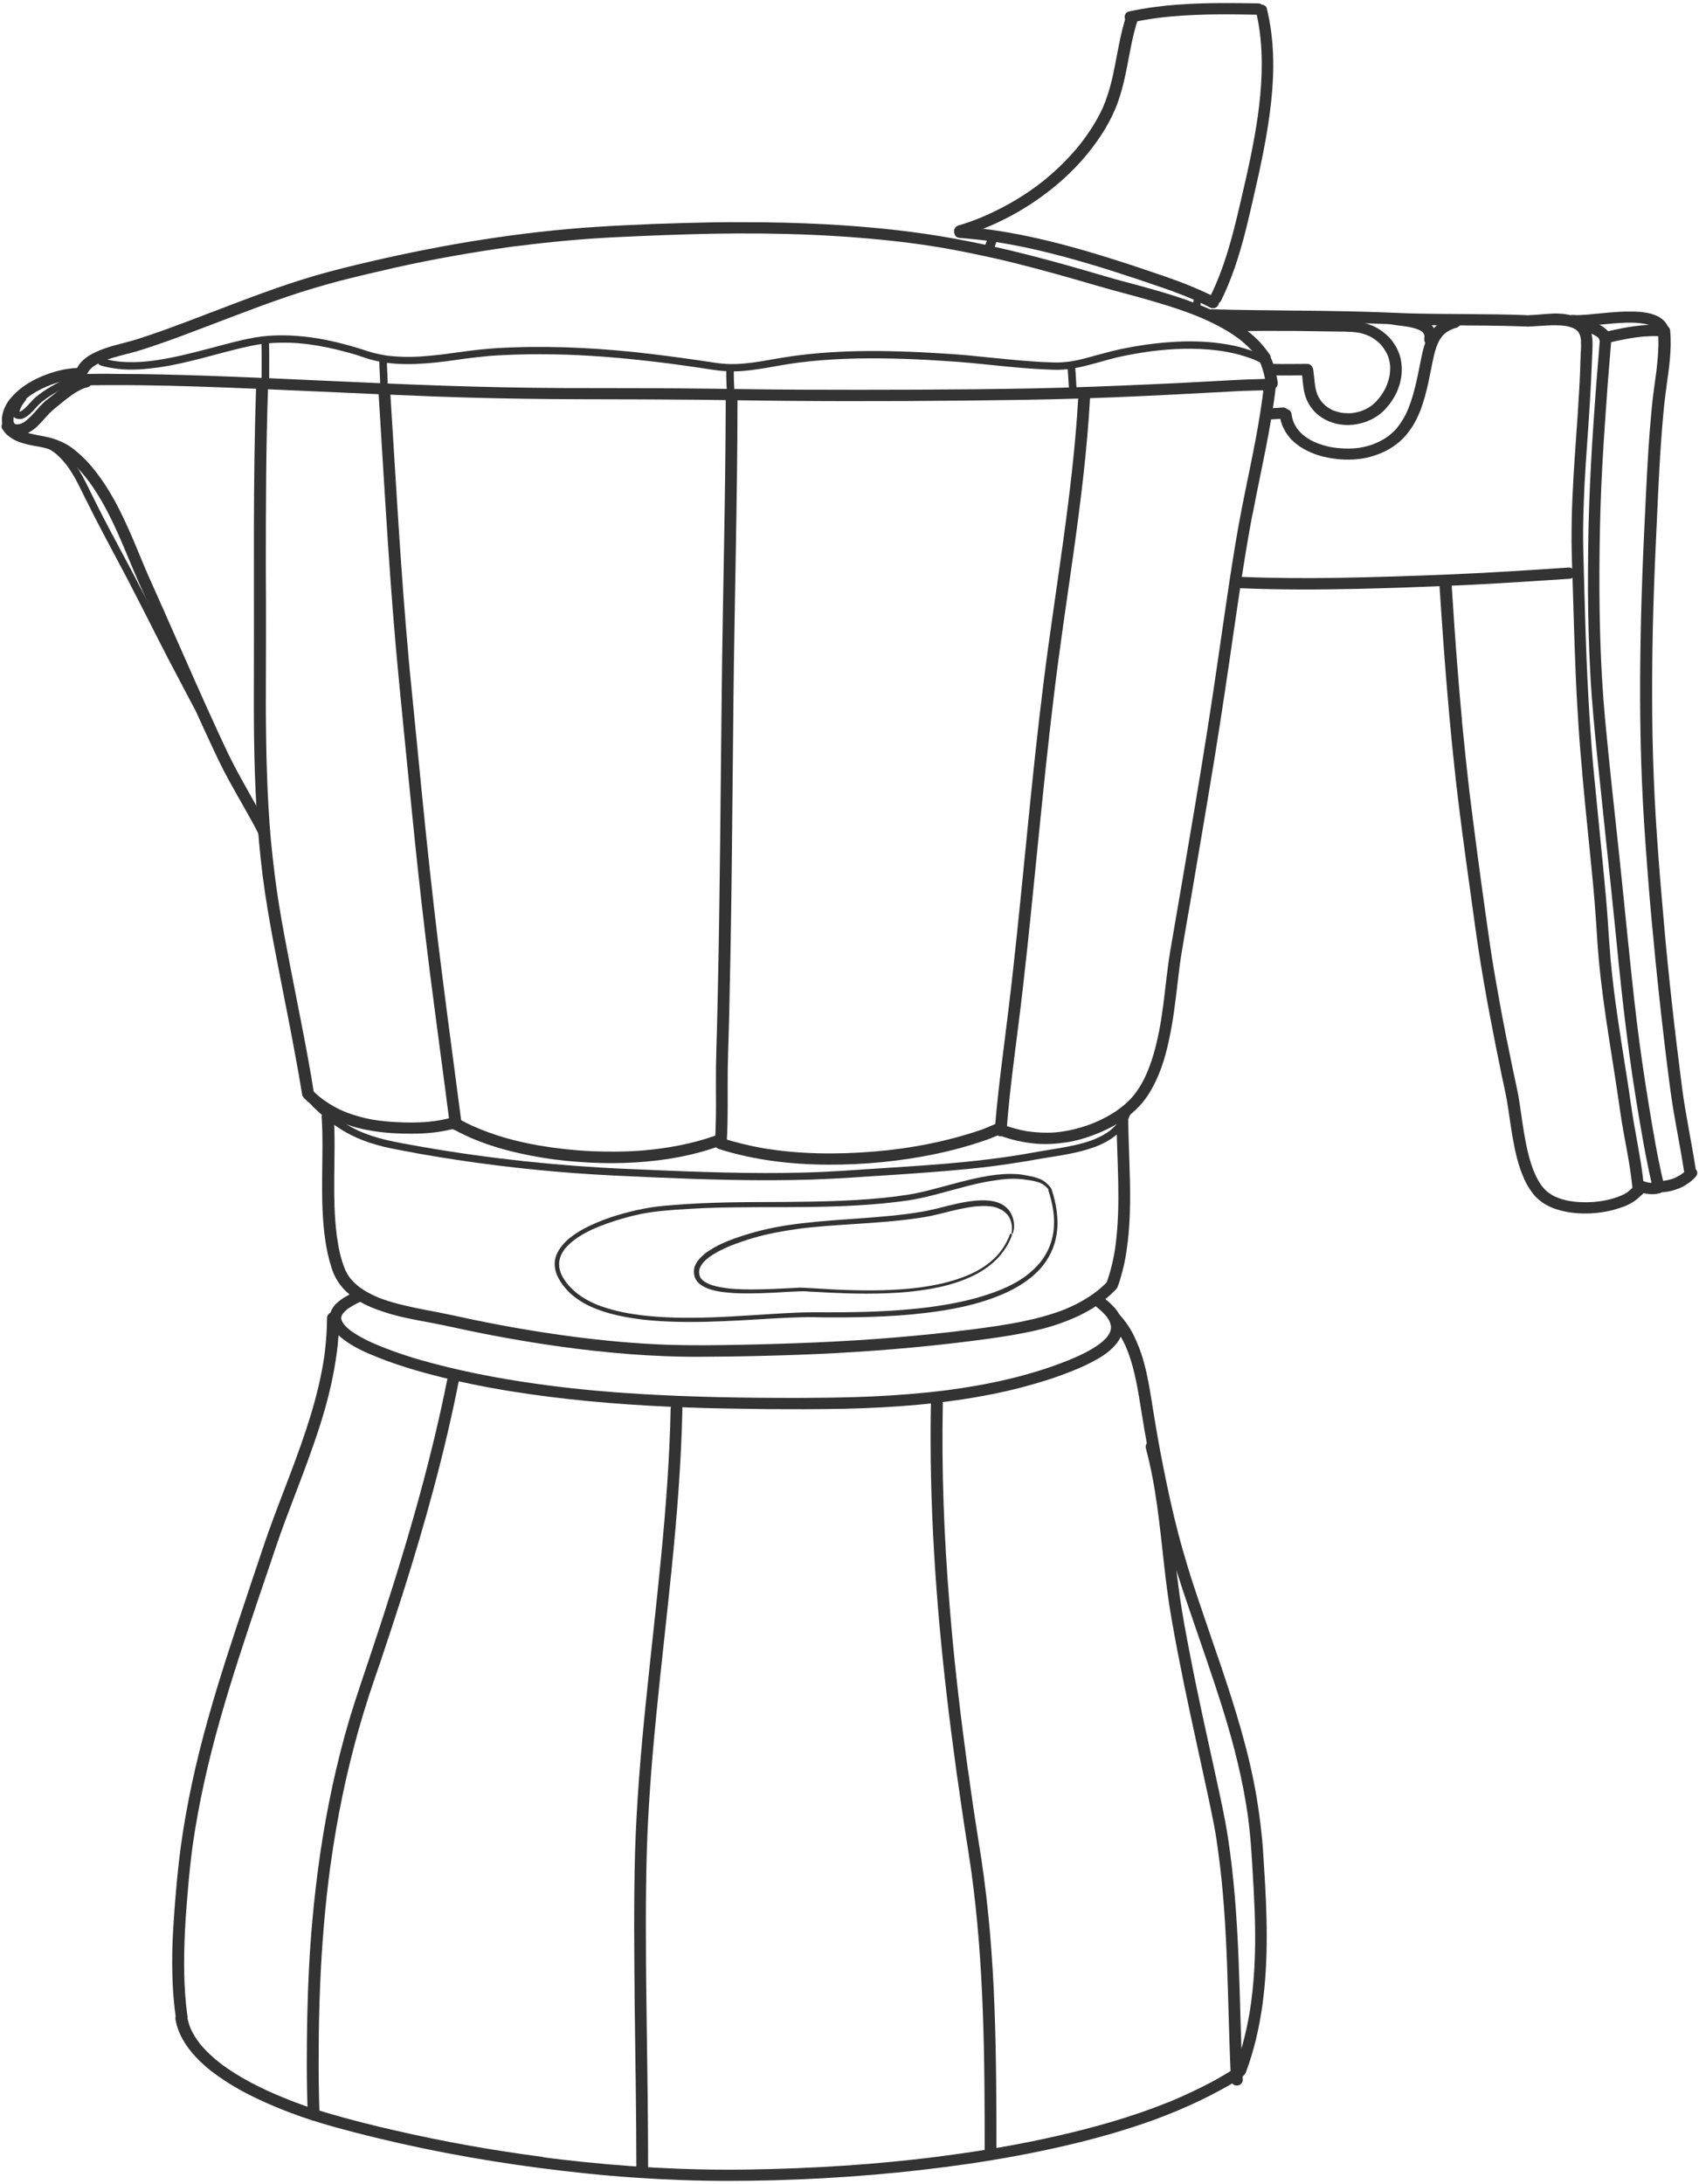 <?xml version="1.0" encoding="UTF-8"?> <svg xmlns="http://www.w3.org/2000/svg" width="488" height="627" viewBox="0 0 488 627" fill="none"> <path d="M323.524 4.46C322.076 8.788 321.303 13.302 320.434 17.816C319.613 22.237 318.599 26.611 316.813 30.799C315.074 34.662 312.708 38.245 310.101 41.596C306.528 45.97 302.424 49.926 297.885 53.323C292.863 57.046 287.358 60.117 281.564 62.537C279.488 63.375 277.412 64.119 275.287 64.724C274.418 65.004 273.838 65.841 274.128 66.725C274.37 67.563 275.335 68.121 276.204 67.842C284.654 65.283 292.622 61.281 299.623 56.115C306.721 50.903 312.902 44.481 317.392 37.035C318.793 34.709 320 32.242 320.965 29.683C321.931 27.03 322.655 24.284 323.235 21.539C324.394 16.141 325.118 10.649 326.904 5.344C327.194 4.507 326.567 3.576 325.746 3.343C325.601 3.297 325.456 3.297 325.311 3.297C324.442 3.25 323.766 3.715 323.524 4.46ZM310.053 41.549C310.004 41.642 309.908 41.736 309.86 41.828C309.908 41.736 310.004 41.642 310.053 41.549ZM281.806 62.351C281.757 62.351 281.709 62.398 281.661 62.398C281.709 62.398 281.757 62.351 281.806 62.351Z" fill="#333333"></path> <path d="M324.25 3.297C323.332 3.483 322.85 4.46 323.091 5.298C323.332 6.182 324.25 6.647 325.167 6.415C327.582 5.903 330.044 5.484 332.459 5.158C342.067 3.948 351.725 4.041 361.382 4.228C362.299 4.228 363.072 3.483 363.072 2.599C363.072 1.715 362.299 0.97 361.382 0.97C358.34 0.923 355.298 0.877 352.207 0.877C342.84 0.877 333.424 1.296 324.25 3.297Z" fill="#333333"></path> <path d="M361.924 1.389C361.006 1.622 360.523 2.506 360.765 3.39C361.199 5.159 361.537 6.974 361.779 8.789C362.889 16.886 362.407 25.123 361.296 33.22C360.137 41.317 358.351 49.322 356.467 57.326C354.536 65.702 352.508 74.079 349.031 82.036C348.645 82.921 348.211 83.851 347.776 84.735C347.583 85.154 347.486 85.526 347.583 85.992C347.679 86.411 347.969 86.737 348.355 86.969C348.742 87.202 349.225 87.248 349.659 87.155C350.045 87.062 350.48 86.783 350.673 86.411C352.943 81.85 354.681 77.057 356.129 72.217C357.578 67.424 358.689 62.538 359.799 57.698C362.02 48.111 364.145 38.525 365.159 28.753C366.076 20.05 365.98 11.162 363.903 2.599C363.855 1.808 363.083 1.343 362.358 1.343C362.213 1.343 362.069 1.389 361.924 1.389ZM361.344 32.987C361.344 33.034 361.344 33.08 361.344 33.08C361.344 33.08 361.344 33.034 361.344 32.987Z" fill="#333333"></path> <path d="M274.076 66.68C274.076 67.099 274.269 67.517 274.559 67.843C274.897 68.169 275.283 68.308 275.766 68.308C278.132 68.495 280.45 68.727 282.816 69.007C292.666 70.309 302.372 72.683 311.884 75.475C316.713 76.871 321.445 78.407 326.225 79.989C330.909 81.571 335.641 83.107 340.228 84.922C342.739 85.946 345.201 87.062 347.567 88.272C348.388 88.691 349.402 88.459 349.885 87.668C350.319 86.923 350.078 85.853 349.257 85.434C344.525 83.06 339.552 81.059 334.53 79.338C329.557 77.616 324.535 75.94 319.513 74.358C309.325 71.147 298.992 68.308 288.417 66.54C284.216 65.842 280.015 65.33 275.766 65.004C275.718 65.004 275.718 65.004 275.67 65.004C274.8 65.051 274.076 65.842 274.076 66.68ZM282.526 68.96C282.623 68.96 282.719 69.007 282.816 69.007C282.719 68.96 282.623 68.96 282.526 68.96ZM282.816 69.007C282.864 69.007 282.912 69.007 282.961 69.007C282.912 69.007 282.864 69.007 282.816 69.007Z" fill="#333333"></path> <path d="M204.269 63.84C198.716 63.933 193.211 64.119 187.658 64.305C182.154 64.538 176.649 64.77 171.144 65.143C160.28 65.841 149.464 67.097 138.696 68.773C127.88 70.448 117.113 72.588 106.49 75.055C101.227 76.265 95.963 77.568 90.749 79.057C85.679 80.546 80.657 82.222 75.683 84.036C65.737 87.62 55.934 91.622 45.988 95.159C43.718 95.95 41.401 96.741 39.083 97.485C37.586 97.951 36.089 98.276 34.592 98.695C32.999 99.114 31.454 99.533 29.908 100.091C28.315 100.65 26.77 101.348 25.37 102.232C24.452 102.837 23.631 103.535 22.955 104.373C22.328 105.164 21.893 106.048 21.603 107.025C21.362 107.863 21.893 108.794 22.762 109.026C23.631 109.259 24.597 108.747 24.838 107.909C24.887 107.677 24.983 107.444 25.08 107.211C25.273 106.886 25.466 106.56 25.659 106.281C26.046 105.862 26.432 105.536 26.818 105.21C27.784 104.559 28.798 104.047 29.86 103.582C32.854 102.418 35.992 101.767 39.035 100.929C39.855 100.696 40.628 100.417 41.449 100.184C42.656 99.766 43.863 99.393 45.07 98.975C47.678 98.09 50.237 97.16 52.844 96.182C62.743 92.506 72.545 88.55 82.54 85.153C87.562 83.431 92.632 81.942 97.75 80.593C103.061 79.243 108.373 77.987 113.733 76.777C124.404 74.403 135.22 72.496 146.036 70.96C147.002 70.82 147.967 70.68 148.933 70.588C148.885 70.588 148.885 70.588 148.836 70.588C148.885 70.588 148.933 70.588 148.981 70.588C149.078 70.588 149.174 70.541 149.271 70.541C149.223 70.541 149.126 70.541 149.078 70.588C158.107 69.424 167.233 68.586 176.311 68.121C185.823 67.656 195.287 67.283 204.8 67.097C223.583 66.772 242.366 67.376 261.004 69.703C265.012 70.215 269.02 70.82 273.028 71.565C277.084 72.309 281.14 73.147 285.147 74.031C293.404 75.893 301.564 78.126 309.676 80.453C312.863 81.384 316.05 82.315 319.237 83.199C321.796 83.897 324.355 84.595 326.963 85.293C332.66 86.875 338.358 88.55 343.814 90.738C347.967 92.459 352.023 94.46 355.645 97.113C357.479 98.509 359.121 100.045 360.57 101.767C361.004 102.325 361.439 102.93 361.825 103.535C362.308 104.28 363.322 104.559 364.143 104.14C364.915 103.721 365.253 102.651 364.771 101.906C363.901 100.603 362.936 99.393 361.873 98.23C360.666 96.927 359.363 95.81 357.962 94.74C355.065 92.552 351.927 90.784 348.643 89.295C341.738 86.084 334.35 83.943 327.011 81.942C323.728 81.058 320.444 80.22 317.209 79.243C312.091 77.754 306.972 76.265 301.806 74.869C291.328 72.03 280.753 69.564 270.034 67.795C259.218 66.027 248.305 65.003 237.344 64.398C229.619 63.979 221.893 63.793 214.167 63.793C210.932 63.747 207.6 63.793 204.269 63.84ZM149.078 70.588C149.03 70.588 149.03 70.588 148.981 70.588C149.03 70.588 149.078 70.588 149.174 70.588C149.126 70.541 149.126 70.541 149.078 70.588Z" fill="#333333"></path> <path d="M23.244 107.399C22.326 107.399 21.554 108.144 21.554 109.028C21.554 109.912 22.326 110.657 23.244 110.657C34.543 110.424 45.842 110.61 57.14 110.982C68.439 111.355 79.69 111.866 90.989 112.378C102.239 112.89 113.538 113.402 124.789 113.821C136.039 114.24 147.29 114.473 158.541 114.566C169.791 114.659 181.042 114.612 192.292 114.705C203.543 114.752 214.794 114.984 226.092 115.077C248.594 115.264 271.143 115.124 293.644 114.798C305.281 114.612 316.918 114.24 328.555 113.681C334.349 113.402 340.192 113.123 345.986 112.797C348.883 112.658 351.829 112.471 354.726 112.332C357.768 112.146 360.762 112.146 363.804 112.006C364.721 111.96 365.494 111.308 365.494 110.377C365.494 109.54 364.721 108.702 363.804 108.749C361.196 108.888 358.637 108.888 356.03 109.028C353.132 109.167 350.235 109.354 347.338 109.493C341.737 109.819 336.184 110.098 330.583 110.331C319.429 110.843 308.227 111.262 297.073 111.494C285.822 111.727 274.571 111.82 263.321 111.866C252.07 111.913 240.82 111.913 229.569 111.866C218.318 111.82 207.068 111.587 195.769 111.494C184.518 111.401 173.268 111.448 162.017 111.401C150.767 111.355 139.516 111.122 128.265 110.75C117.015 110.377 105.716 109.865 94.465 109.354C82.732 108.795 70.998 108.283 59.265 107.864C50.767 107.585 42.268 107.352 33.722 107.352C30.197 107.259 26.72 107.306 23.244 107.399Z" fill="#333333"></path> <path d="M362.828 102.278C362.441 102.465 362.152 102.837 362.007 103.209C361.958 103.349 361.958 103.488 361.91 103.628C361.91 103.907 361.958 104.186 362.103 104.466C362.103 104.512 362.103 104.512 362.152 104.559C362.876 106.467 363.359 108.421 363.648 110.422C363.697 110.841 364.035 111.213 364.373 111.446C364.759 111.679 365.242 111.772 365.676 111.679C366.111 111.586 366.497 111.353 366.739 110.981C366.98 110.608 367.028 110.19 366.98 109.724C366.835 108.654 366.594 107.584 366.352 106.513C366.063 105.303 365.628 104.14 365.145 102.976C365 102.604 364.566 102.278 364.18 102.185C363.986 102.139 363.842 102.092 363.648 102.092C363.359 102.092 363.069 102.139 362.828 102.278Z" fill="#333333"></path> <path d="M355.77 91.808C355.336 91.808 354.853 91.808 354.418 91.855C353.935 91.855 353.549 91.948 353.211 92.273C352.873 92.553 352.68 92.972 352.68 93.39C352.632 94.228 353.356 95.112 354.273 95.112C360.502 94.973 366.779 94.973 373.057 95.019C376.147 95.066 379.237 95.112 382.328 95.159C384.935 95.205 387.494 95.112 390.102 95.484C391.164 95.671 392.178 95.996 393.144 96.415C394.013 96.834 394.785 97.346 395.51 97.904C396.234 98.509 396.862 99.161 397.393 99.905C397.876 100.65 398.31 101.395 398.648 102.186C398.986 103.07 399.179 104.001 399.276 104.931C399.324 105.955 399.276 107.025 399.083 108.049C398.841 109.213 398.455 110.376 397.924 111.493C397.296 112.703 396.524 113.82 395.654 114.843C395.027 115.542 394.351 116.147 393.578 116.705C392.806 117.217 391.985 117.636 391.116 117.961C390.102 118.287 389.088 118.52 388.074 118.613C387.108 118.659 386.142 118.613 385.176 118.473C384.307 118.287 383.486 118.054 382.714 117.729C382.038 117.403 381.41 116.984 380.831 116.565C380.299 116.1 379.817 115.588 379.382 115.03C378.947 114.425 378.609 113.773 378.32 113.122C377.547 110.888 377.547 108.515 377.209 106.188C377.064 105.304 376.05 104.792 375.181 104.978C374.747 105.071 374.36 105.304 374.119 105.676C373.877 106.048 373.829 106.467 373.877 106.932C374.264 109.352 374.216 111.819 375.085 114.145C375.712 115.867 376.726 117.403 378.078 118.659C380.589 120.94 384.018 122.103 387.446 122.01C390.971 121.917 394.447 120.614 397.055 118.287C397.731 117.682 398.358 116.938 398.938 116.24C399.566 115.448 400.097 114.611 400.58 113.773C401.062 112.936 401.449 112.051 401.738 111.167C402.076 110.236 402.318 109.213 402.463 108.235C402.752 106.467 402.656 104.559 402.27 102.837C402.076 101.953 401.738 101.115 401.352 100.278C400.918 99.347 400.338 98.509 399.759 97.718C399.179 96.974 398.503 96.322 397.827 95.764C396.91 94.973 395.896 94.321 394.785 93.763C393.771 93.297 392.709 92.925 391.598 92.646C390.391 92.367 389.184 92.227 387.977 92.134C386.866 92.041 385.804 92.041 384.694 92.041C383.438 92.041 382.134 92.041 380.879 91.994C378.078 91.948 375.278 91.901 372.477 91.855C370.111 91.808 367.745 91.808 365.379 91.808C362.192 91.715 358.957 91.762 355.77 91.808Z" fill="#333333"></path> <path d="M363.752 106.002C363.704 106.886 364.428 107.677 365.346 107.724C368.677 107.863 372.009 107.77 375.341 107.724C376.258 107.724 377.079 107.072 377.127 106.188C377.176 105.35 376.451 104.466 375.534 104.466C372.202 104.466 368.871 104.559 365.539 104.466H365.491C364.573 104.466 363.801 105.164 363.752 106.002Z" fill="#333333"></path> <path d="M346.077 90.412C346.028 91.296 346.752 92.087 347.67 92.134C358.872 92.46 370.075 92.46 381.277 92.599C386.878 92.692 392.479 92.785 398.08 93.018C400.881 93.111 403.681 93.251 406.482 93.297C409.283 93.344 412.083 93.39 414.932 93.39C422.561 93.437 430.239 93.437 437.868 93.716C438.785 93.763 439.606 93.064 439.654 92.18C439.703 91.296 438.978 90.505 438.061 90.459C426.81 90.04 415.56 90.272 404.357 89.947C401.557 89.853 398.756 89.714 395.956 89.621C393.155 89.528 390.355 89.435 387.554 89.388C381.953 89.249 376.352 89.202 370.751 89.156C363.121 89.062 355.541 89.016 347.911 88.783H347.863C346.897 88.876 346.125 89.528 346.077 90.412Z" fill="#333333"></path> <path d="M438.789 90.506C438.307 90.506 437.92 90.599 437.582 90.924C437.244 91.204 437.051 91.622 437.051 92.041C437.003 92.879 437.727 93.763 438.645 93.763C442.314 93.67 446.032 93.065 449.75 93.577C450.475 93.716 451.151 93.903 451.827 94.182C452.213 94.368 452.551 94.554 452.889 94.833C453.082 95.019 453.227 95.159 453.372 95.345C453.517 95.578 453.661 95.811 453.758 96.09C453.951 96.602 454.048 97.114 454.096 97.672C454.144 98.789 454.144 99.859 454.048 100.976C453.951 102.791 453.903 104.606 453.855 106.421C453.71 110.516 453.42 114.611 453.179 118.706C452.647 126.85 451.971 134.994 451.633 143.184C451.44 147.28 451.392 151.375 451.392 155.47C451.44 159.612 451.585 163.753 451.73 167.895C451.971 176.178 452.213 184.415 452.551 192.652C452.744 197.771 453.034 202.89 453.372 208.009C453.661 212.663 454.048 217.316 454.482 221.923C454.482 222.017 454.482 222.11 454.482 222.203C454.531 222.575 454.531 222.901 454.579 223.273C455.496 233.464 456.607 243.656 457.573 253.847C457.911 257.43 458.2 261.014 458.442 264.644C458.683 268.227 458.876 271.81 459.214 275.44C459.89 282.746 460.904 290.006 462.015 297.219C463.125 304.478 464.333 311.738 465.347 318.998C466.361 326.164 468.099 333.238 468.823 340.497C468.871 340.87 468.871 341.288 468.92 341.661C468.968 342.126 469.016 342.498 469.354 342.824C469.644 343.15 470.079 343.336 470.513 343.336C470.948 343.336 471.382 343.196 471.72 342.917C472.01 342.638 472.3 342.173 472.251 341.8C471.865 336.309 470.803 330.911 469.837 325.466C469.354 322.767 468.871 320.022 468.485 317.276C468.099 314.391 467.616 311.459 467.181 308.574C465.443 297.545 463.608 286.516 462.594 275.347C462.256 271.345 462.015 267.296 461.725 263.247C461.435 259.152 461.049 255.057 460.663 251.008C459.89 242.818 459.021 234.628 458.249 226.437C458.152 225.46 458.055 224.483 457.959 223.506C457.911 222.994 457.862 222.528 457.814 222.017V221.97C457.814 221.784 457.814 221.644 457.766 221.458C457.717 220.946 457.669 220.481 457.621 219.969C457.428 217.828 457.235 215.688 457.09 213.547C456.462 205.264 456.027 197.027 455.689 188.743C455.351 180.46 455.158 172.223 454.917 163.939C454.82 159.798 454.675 155.703 454.724 151.561C454.772 147.466 454.917 143.371 455.11 139.275C455.545 131.132 456.221 122.941 456.703 114.797C456.945 110.749 457.138 106.7 457.283 102.651C457.331 101.395 457.428 100.092 457.428 98.835C457.428 97.626 457.331 96.369 456.945 95.206C456.752 94.694 456.559 94.182 456.221 93.716C455.834 93.112 455.351 92.6 454.772 92.134C453.517 91.111 451.923 90.599 450.378 90.319C449.123 90.087 447.819 89.994 446.515 89.994C444.053 90.087 441.397 90.412 438.789 90.506Z" fill="#333333"></path> <path d="M413.923 165.94C413.633 166.22 413.344 166.685 413.392 167.057C414.165 178.924 414.985 190.837 416.048 202.704C416.144 203.635 416.193 204.612 416.289 205.543C416.289 205.682 416.289 205.822 416.337 205.961C416.772 210.848 417.255 215.734 417.786 220.574C418.414 226.484 419.138 232.394 419.911 238.304C420.683 244.214 421.504 250.124 422.325 255.988C423.146 261.898 423.918 267.808 424.836 273.671C426.671 285.445 428.94 297.126 431.354 308.806C431.837 311.133 432.368 313.413 432.803 315.787C433.093 317.462 433.334 319.137 433.575 320.859C434.155 324.722 434.734 328.584 435.7 332.4C436.183 334.308 436.811 336.169 437.583 337.984C438.259 339.66 439.177 341.195 440.287 342.638C441.35 343.987 442.702 345.104 444.198 345.942C445.985 346.919 447.965 347.524 449.944 347.897C453.711 348.595 457.622 348.501 461.388 347.803C463.126 347.478 464.816 346.966 466.458 346.361C468.293 345.663 469.935 344.639 471.287 343.243C471.625 342.917 471.818 342.591 471.818 342.126C471.818 341.707 471.673 341.288 471.383 340.963C470.804 340.358 469.645 340.218 469.017 340.87C468.486 341.381 467.955 341.847 467.376 342.312C466.458 342.917 465.444 343.336 464.382 343.708C462.257 344.453 460.036 344.872 457.815 345.058C455.449 345.244 453.083 345.151 450.765 344.779C449.365 344.499 447.965 344.127 446.661 343.522C445.888 343.15 445.164 342.684 444.488 342.173C443.812 341.614 443.233 340.963 442.702 340.265C441.688 338.822 440.963 337.286 440.336 335.704C438.984 332.074 438.259 328.305 437.632 324.535C437.052 321.045 436.666 317.555 436.038 314.111C435.797 312.948 435.555 311.785 435.314 310.668C434.976 309.132 434.686 307.643 434.348 306.107C433.769 303.175 433.141 300.29 432.561 297.358C431.403 291.495 430.34 285.678 429.326 279.768C428.312 273.904 427.491 267.994 426.671 262.131C425.85 256.22 425.029 250.357 424.256 244.447C423.484 238.537 422.711 232.627 421.987 226.717C421.311 220.806 420.683 214.85 420.104 208.94C420.007 208.009 419.911 207.032 419.862 206.101C419.862 205.961 419.862 205.868 419.814 205.729C419.814 205.543 419.766 205.31 419.766 205.124C419.379 200.982 419.041 196.84 418.703 192.652C418.027 184.229 417.448 175.76 416.917 167.337C416.869 166.871 416.82 166.499 416.482 166.173C416.193 165.847 415.758 165.661 415.323 165.661C415.275 165.661 415.275 165.661 415.227 165.661C414.647 165.522 414.213 165.661 413.923 165.94Z" fill="#333333"></path> <path d="M450.804 162.915C439.65 163.66 428.496 164.404 417.342 164.87C406.236 165.335 395.082 165.707 383.976 165.893C374.85 166.033 365.724 165.986 356.646 165.614C355.729 165.568 354.908 166.266 354.86 167.15C354.811 168.034 355.536 168.825 356.453 168.872C367.559 169.337 378.713 169.29 389.819 169.058C395.372 168.918 400.973 168.779 406.526 168.546C412.078 168.36 417.631 168.127 423.184 167.848C432.31 167.382 441.484 166.778 450.61 166.173C451.093 166.126 451.48 166.079 451.818 165.754C452.156 165.475 452.349 165.056 452.349 164.637C452.349 164.218 452.204 163.799 451.914 163.473C451.673 163.194 451.19 162.962 450.804 162.962C450.852 162.915 450.804 162.915 450.804 162.915Z" fill="#333333"></path> <path d="M459.54 97.253C458.236 113.262 456.98 129.316 456.449 145.371C456.16 153.376 456.111 161.426 456.111 169.431C456.16 177.481 456.353 185.486 456.787 193.536C457.222 201.54 457.994 209.545 458.815 217.549C459.636 225.553 460.505 233.557 461.326 241.608C462.195 249.612 463.016 257.616 463.837 265.621C464.61 273.625 465.43 281.629 466.348 289.587C467.362 298.196 468.472 306.805 469.873 315.368C471.273 323.884 472.673 332.4 474.653 340.823C474.846 341.707 475.764 342.266 476.681 342.033C477.599 341.847 478.178 340.963 477.937 340.078C476.102 332.446 474.798 324.675 473.542 316.95C472.239 309.039 471.08 301.081 470.114 293.123C469.148 285.166 468.328 277.162 467.507 269.157C466.686 261.153 465.913 253.149 465.044 245.145C463.644 232.115 462.195 219.085 460.988 206.054C459.54 190.093 459.25 174.038 459.443 157.983C459.54 149.932 459.781 141.928 460.216 133.924C460.65 125.873 461.23 117.869 461.809 109.864C462.147 105.723 462.485 101.534 462.823 97.393C462.871 96.508 462.099 95.717 461.23 95.671C461.181 95.671 461.181 95.671 461.133 95.671C460.312 95.671 459.588 96.369 459.54 97.253Z" fill="#333333"></path> <path d="M462.248 89.715C460.124 89.901 458.048 90.134 455.923 90.32C454.571 90.413 453.219 90.553 451.867 90.413C450.95 90.32 450.129 91.111 450.08 91.949C450.032 92.88 450.756 93.578 451.674 93.671C453.364 93.81 455.102 93.624 456.792 93.485C458.868 93.299 460.945 93.066 463.021 92.88C466.063 92.647 469.153 92.414 472.147 92.926C472.92 93.066 473.644 93.252 474.368 93.578C474.706 93.717 474.996 93.903 475.286 94.136C475.479 94.276 475.624 94.462 475.768 94.648C475.913 94.834 476.01 95.02 476.106 95.253C476.251 95.625 476.686 95.904 477.072 96.044C477.507 96.184 477.99 96.137 478.376 95.951C478.762 95.765 479.052 95.393 479.197 95.02C479.342 94.555 479.293 94.183 479.1 93.764C478.762 93.066 478.279 92.368 477.7 91.856C477.362 91.577 477.024 91.297 476.638 91.065C476.203 90.785 475.72 90.599 475.237 90.413C474.32 90.041 473.402 89.855 472.437 89.715C471.423 89.529 470.36 89.483 469.298 89.436C468.96 89.436 468.574 89.436 468.236 89.436C466.256 89.389 464.276 89.576 462.248 89.715Z" fill="#333333"></path> <path d="M476.741 93.996C476.452 94.275 476.162 94.74 476.21 95.112C476.548 98.882 476.21 102.651 475.776 106.421C475.534 108.235 475.293 110.05 475.051 111.819C474.762 113.773 474.568 115.774 474.375 117.729C473.603 125.687 473.168 133.644 472.782 141.602C472.396 149.513 472.009 157.424 471.72 165.382C471.43 173.293 471.237 181.204 471.14 189.115C470.947 204.937 471.237 220.76 472.251 236.535C472.878 246.075 473.603 255.569 474.472 265.062C474.472 265.202 474.472 265.341 474.52 265.434C475.1 271.624 475.679 277.813 476.355 284.002C477.272 292.705 478.286 301.407 479.397 310.063C479.687 312.25 479.976 314.437 480.314 316.624C480.652 318.811 481.039 320.998 481.425 323.139C482.198 327.467 483.018 331.795 483.694 336.169C483.839 337.053 484.853 337.565 485.722 337.379C486.157 337.286 486.543 337.007 486.785 336.681C487.026 336.309 487.074 335.89 487.026 335.425C485.819 327.653 484.129 319.928 483.115 312.11C482.101 304.245 481.135 296.334 480.266 288.423C479.397 280.512 478.576 272.601 477.9 264.643C477.9 264.643 477.9 264.643 477.9 264.597C477.9 264.457 477.852 264.271 477.852 264.131C477.514 260.176 477.176 256.22 476.838 252.265C476.21 244.354 475.631 236.489 475.244 228.578C474.858 220.667 474.617 212.756 474.568 204.844C474.424 189.022 474.81 173.2 475.534 157.378C475.776 152.119 476.017 146.907 476.258 141.648C476.5 136.39 476.79 131.131 477.176 125.873C477.369 123.313 477.562 120.8 477.804 118.241C478.045 115.635 478.383 113.075 478.721 110.469C479.445 105.397 480.17 100.278 479.735 95.112C479.735 94.973 479.687 94.833 479.687 94.694C479.638 94.414 479.494 94.182 479.3 93.949C479.011 93.623 478.576 93.437 478.142 93.437C478.093 93.437 478.093 93.437 478.045 93.437C477.466 93.577 477.031 93.716 476.741 93.996Z" fill="#333333"></path> <path d="M484.663 335.564C484.132 336.169 483.504 336.727 482.828 337.193C482.056 337.658 481.283 338.077 480.414 338.403C479.448 338.728 478.434 338.914 477.42 339.054C477.275 339.054 477.082 339.054 476.937 339.101C476.455 339.101 476.068 339.194 475.73 339.519C475.392 339.799 475.199 340.217 475.199 340.636C475.199 341.055 475.344 341.474 475.634 341.8C475.923 342.079 476.358 342.358 476.793 342.312C477.758 342.265 478.676 342.172 479.593 341.986C480.511 341.8 481.428 341.474 482.297 341.148C483.118 340.822 483.891 340.404 484.615 339.892C485.484 339.333 486.257 338.682 486.933 337.937C487.029 337.844 487.126 337.704 487.222 337.611C487.367 337.379 487.464 337.1 487.512 336.82C487.512 336.402 487.367 335.983 487.078 335.657C486.788 335.331 486.353 335.145 485.919 335.145H485.87C485.388 335.145 484.905 335.285 484.663 335.564Z" fill="#333333"></path> <path d="M470.468 338.684C470.033 338.777 469.647 339.01 469.405 339.382C469.164 339.754 469.067 340.219 469.164 340.638C469.261 341.011 469.502 341.476 469.888 341.662C470.371 341.895 470.854 342.127 471.385 342.314C471.965 342.546 472.641 342.639 473.268 342.732C474.379 342.919 475.538 342.825 476.6 342.593C477.517 342.407 478.097 341.522 477.855 340.638C477.662 339.754 476.745 339.196 475.827 339.428C475.538 339.475 475.248 339.521 474.91 339.568C474.379 339.568 473.848 339.568 473.365 339.475C472.834 339.335 472.303 339.196 471.771 338.963C471.723 338.963 471.723 338.916 471.675 338.916C471.337 338.777 471.047 338.637 470.709 338.637C470.709 338.637 470.564 338.637 470.468 338.684Z" fill="#333333"></path> <path d="M452.837 91.807C452.45 91.993 452.161 92.319 452.016 92.738C451.871 93.157 451.919 93.622 452.112 93.995C452.306 94.32 452.692 94.693 453.078 94.786C454.623 95.065 456.12 95.391 457.569 95.996C458.052 96.228 458.438 96.507 458.872 96.787C459.162 97.066 459.452 97.345 459.693 97.671C459.935 97.997 460.176 98.229 460.562 98.322C460.997 98.462 461.48 98.415 461.866 98.229C462.252 98.043 462.542 97.671 462.687 97.299C462.832 96.926 462.832 96.368 462.59 96.042C462.349 95.716 462.156 95.437 461.914 95.112C461.625 94.786 461.238 94.46 460.9 94.181C460.224 93.622 459.452 93.25 458.679 92.878C457.279 92.226 455.686 91.947 454.14 91.621C453.947 91.575 453.754 91.575 453.561 91.575C453.32 91.668 453.078 91.714 452.837 91.807Z" fill="#333333"></path> <path d="M460.558 95.392C459.641 95.578 459.062 96.462 459.303 97.346C459.496 98.184 460.414 98.789 461.331 98.556C464.904 97.719 468.526 96.927 472.195 96.602C473.596 96.509 474.996 96.462 476.396 96.509C477.314 96.555 478.134 95.857 478.183 94.973C478.231 94.089 477.507 93.298 476.589 93.251C476.155 93.251 475.672 93.205 475.237 93.205C470.216 93.251 465.339 94.275 460.558 95.392Z" fill="#333333"></path> <path d="M368.585 116.984C367.137 117.077 365.64 117.17 364.191 117.263C363.709 117.31 363.322 117.356 362.984 117.682C362.646 117.961 362.453 118.38 362.453 118.799C362.453 119.218 362.598 119.636 362.888 119.962C363.177 120.241 363.66 120.521 364.047 120.474C365.495 120.381 366.992 120.288 368.441 120.195L368.875 120.148C369.165 120.102 369.406 119.962 369.648 119.776C369.986 119.497 370.179 119.078 370.179 118.659C370.179 118.24 370.034 117.822 369.744 117.496C369.503 117.217 369.02 116.984 368.634 116.984C368.634 116.984 368.634 116.984 368.585 116.984Z" fill="#333333"></path> <path d="M417.296 91.064C416.523 91.297 415.799 91.529 415.123 91.855C414.399 92.181 413.771 92.6 413.143 93.065C412.081 93.81 411.212 94.834 410.584 95.904C409.136 98.231 408.605 100.93 408.073 103.536C407.011 108.748 406.094 114.099 403.776 118.939C403.003 120.428 402.134 121.778 401.072 123.081C400.155 124.058 399.189 124.942 398.078 125.687C396.823 126.478 395.519 127.13 394.119 127.641C392.477 128.2 390.787 128.572 389.097 128.712C386.972 128.851 384.8 128.758 382.675 128.433C380.888 128.107 379.15 127.595 377.46 126.85C376.35 126.338 375.336 125.687 374.37 124.942C373.694 124.384 373.114 123.732 372.583 123.034C372.149 122.383 371.762 121.731 371.473 120.987C371.231 120.242 371.038 119.498 370.942 118.707C370.893 118.288 370.555 117.915 370.217 117.683C369.831 117.45 369.348 117.357 368.914 117.45C368.479 117.543 368.093 117.822 367.851 118.148C367.562 118.52 367.562 118.939 367.61 119.405C367.803 120.987 368.382 122.522 369.203 123.919C369.59 124.57 370.072 125.222 370.604 125.827C371.183 126.478 371.811 127.036 372.487 127.548C373.742 128.572 375.191 129.317 376.688 129.968C378.184 130.62 379.73 131.039 381.323 131.364C384.606 132.016 387.938 132.155 391.27 131.644C393.057 131.364 394.746 130.852 396.388 130.201C398.175 129.503 399.817 128.526 401.313 127.362C403.39 125.733 405.031 123.639 406.287 121.406C407.639 119.032 408.556 116.426 409.281 113.82C410.005 111.214 410.536 108.562 411.067 105.909C411.598 103.303 412.033 100.604 413.192 98.138C413.53 97.486 413.916 96.928 414.351 96.369C414.737 95.95 415.171 95.578 415.654 95.252C416.234 94.88 416.861 94.601 417.537 94.322C417.779 94.228 417.972 94.182 418.213 94.135C418.648 93.996 418.986 93.81 419.276 93.437C419.517 93.065 419.614 92.6 419.517 92.181C419.372 91.483 418.648 90.878 417.875 90.878C417.537 91.017 417.441 91.064 417.296 91.064Z" fill="#333333"></path> <path d="M398.413 89.947C398.027 90.133 397.737 90.506 397.592 90.878C397.302 91.669 397.785 92.74 398.654 92.926C400.537 93.391 402.517 93.484 404.4 93.81C405.463 93.996 406.573 94.275 407.587 94.694C407.877 94.834 408.167 95.02 408.456 95.206C408.601 95.346 408.698 95.439 408.843 95.625C408.939 95.764 408.987 95.858 409.036 95.997C409.084 96.137 409.132 96.323 409.132 96.462C409.132 96.788 409.132 97.067 409.084 97.393C409.036 97.812 409.229 98.277 409.519 98.556C409.808 98.882 410.243 99.068 410.677 99.068C411.112 99.068 411.547 98.929 411.885 98.65C412.223 98.324 412.368 97.952 412.416 97.533C412.512 96.881 412.512 96.183 412.367 95.532C412.223 94.787 411.836 94.136 411.402 93.577C410.581 92.507 409.277 91.855 408.022 91.39C406.67 90.878 405.173 90.645 403.724 90.459C402.517 90.273 401.358 90.18 400.151 89.947C399.958 89.901 399.813 89.854 399.62 89.854C399.427 89.808 399.234 89.761 399.041 89.761C398.896 89.761 398.654 89.808 398.413 89.947ZM404.545 93.856C404.593 93.856 404.642 93.856 404.69 93.903C404.642 93.856 404.593 93.856 404.545 93.856Z" fill="#333333"></path> <path d="M363.607 109.353C363.269 109.678 363.124 110.051 363.076 110.47C362.496 115.542 361.676 120.568 360.758 125.594C359.454 132.528 357.958 139.415 356.606 146.302C355.254 153.283 354.143 160.263 353.081 167.244C352.018 174.271 351.004 181.297 349.99 188.324C348.976 195.351 347.914 202.425 346.804 209.452C344.582 223.599 342.168 237.746 339.754 251.893C338.547 258.92 337.34 265.947 336.132 272.974C335.263 278.186 334.78 283.444 334.104 288.656C333.766 291.076 333.428 293.496 332.946 295.916C332.946 295.869 332.946 295.869 332.946 295.823C332.946 295.869 332.946 295.869 332.946 295.916C332.946 296.009 332.897 296.149 332.897 296.242C332.897 296.149 332.946 296.009 332.946 295.916C332.028 300.569 330.821 305.177 328.745 309.504C327.779 311.459 326.62 313.32 325.172 314.996C323.82 316.531 322.226 317.834 320.536 318.998C318.025 320.673 315.273 322.023 312.376 323.046C309.382 324.07 306.244 324.815 303.057 325.094C300.256 325.28 297.504 325.141 294.751 324.722C292.579 324.303 290.406 323.744 288.329 322.953C287.46 322.628 286.495 323.186 286.205 323.977C285.915 324.861 286.446 325.699 287.267 326.025C290.502 327.235 293.882 327.979 297.311 328.305C300.353 328.584 303.395 328.398 306.388 327.933C309.141 327.514 311.796 326.723 314.356 325.746C316.963 324.768 319.426 323.558 321.743 322.069C324.013 320.58 326.089 318.905 327.876 316.857C329.566 314.903 330.869 312.669 331.98 310.342C334.346 305.409 335.553 300.058 336.519 294.706C337.484 289.308 338.016 283.863 338.692 278.418C339.03 275.673 339.464 272.927 339.947 270.228C340.526 266.691 341.154 263.154 341.782 259.618C344.196 245.471 346.61 231.324 348.928 217.177C350.811 205.496 352.55 193.816 354.24 182.089C355.93 170.594 357.571 159.053 359.744 147.605V147.652C359.744 147.605 359.792 147.512 359.792 147.466C359.792 147.373 359.841 147.326 359.841 147.233C359.841 147.28 359.841 147.28 359.841 147.326C362.158 135.087 365.104 122.941 366.504 110.563C366.601 109.678 365.78 108.887 364.911 108.841C364.862 108.841 364.862 108.841 364.814 108.841C364.331 108.934 363.945 109.074 363.607 109.353ZM312.617 323C312.569 323 312.569 323.046 312.521 323.046C312.569 323 312.569 323 312.617 323ZM332.946 295.962C332.946 295.916 332.946 295.916 332.946 295.962C332.946 295.916 332.946 295.916 332.946 295.962C332.946 295.916 332.946 295.916 332.946 295.962ZM359.792 147.559C359.792 147.605 359.792 147.652 359.744 147.698C359.744 147.605 359.792 147.512 359.792 147.419C359.792 147.466 359.792 147.512 359.792 147.559Z" fill="#333333"></path> <path d="M309.725 113.773C308.18 141.369 303.158 168.593 299.73 196.003C296.253 223.738 293.984 251.567 290.893 279.302C290.072 286.795 289.107 294.24 288.189 301.686C287.224 309.271 286.306 316.857 285.727 324.489C285.678 325.373 286.451 326.164 287.32 326.211C288.238 326.257 289.01 325.559 289.107 324.675C289.638 317.741 290.41 310.854 291.28 303.966C292.149 297.079 293.066 290.145 293.839 283.258C295.432 269.39 296.784 255.476 298.184 241.608C299.585 227.694 300.985 213.826 302.675 199.958C304.317 186.23 306.393 172.548 308.325 158.867C310.401 143.975 312.284 129.037 313.105 114.006C313.153 113.122 312.429 112.331 311.511 112.284C311.463 112.284 311.463 112.284 311.415 112.284C310.497 112.191 309.773 112.889 309.725 113.773Z" fill="#333333"></path> <path d="M208.45 114.658C208.402 142.998 207.581 171.292 207.291 199.586C206.953 227.927 206.808 256.221 206.181 284.561C206.084 288.098 206.036 291.635 205.939 295.171C205.843 298.848 205.698 302.524 205.649 306.2C205.553 313.367 205.843 320.534 205.36 327.7C205.311 328.584 206.036 329.375 206.953 329.422C207.871 329.468 208.643 328.77 208.74 327.886C209.174 320.859 208.933 313.832 209.029 306.805C209.078 303.269 209.223 299.732 209.319 296.195C209.416 292.658 209.512 289.122 209.561 285.585C209.899 271.438 210.092 257.244 210.237 243.098C210.381 228.951 210.526 214.757 210.671 200.61C210.816 186.463 211.106 172.316 211.347 158.123C211.589 143.696 211.83 129.224 211.83 114.798C211.83 113.913 211.154 113.122 210.237 113.076H210.188C209.271 113.122 208.45 113.82 208.45 114.658Z" fill="#333333"></path> <path d="M286.642 322.395C285.194 322.907 283.793 323.605 282.345 324.164C272.301 327.654 261.727 329.701 251.104 330.585C240.336 331.47 229.424 331.377 218.801 329.562C214.986 328.864 211.171 327.933 207.502 326.77C206.633 326.49 205.667 326.956 205.377 327.793C205.087 328.631 205.57 329.562 206.439 329.841C216.531 333.052 227.202 334.308 237.825 334.355C248.255 334.401 258.733 333.378 268.921 331.237C272.253 330.539 275.537 329.701 278.772 328.724C280.317 328.259 281.862 327.747 283.359 327.235C285.001 326.676 286.594 325.885 288.236 325.28C288.622 325.141 288.96 324.722 289.057 324.35C289.201 323.931 289.153 323.465 288.96 323.093C288.767 322.721 288.429 322.442 287.994 322.302C287.849 322.256 287.705 322.256 287.56 322.209C287.511 322.209 287.511 322.209 287.463 322.209C287.125 322.209 286.884 322.302 286.642 322.395ZM218.414 329.515C218.463 329.515 218.511 329.515 218.559 329.515C218.511 329.562 218.463 329.515 218.414 329.515Z" fill="#333333"></path> <path d="M109.286 112.052C108.997 112.331 108.707 112.797 108.755 113.169C110.494 140.811 111.942 168.454 114.646 196.003C115.998 209.824 117.35 223.646 118.75 237.42C120.151 251.242 121.696 265.063 123.434 278.837C125.317 293.589 127.345 308.341 129.228 323.093C129.277 323.512 129.615 323.884 129.953 324.117C130.339 324.35 130.822 324.443 131.256 324.35C131.691 324.257 132.077 324.024 132.319 323.652C132.608 323.279 132.608 322.861 132.56 322.395C130.774 308.621 128.89 294.799 127.152 281.025C125.366 267.25 123.82 253.429 122.372 239.608C121.503 231.045 120.634 222.482 119.813 213.92C118.992 205.357 118.074 196.794 117.302 188.278C117.302 188.418 117.35 188.557 117.35 188.697C115.081 163.614 113.729 138.438 112.135 113.309C112.087 112.843 112.039 112.471 111.701 112.145C111.411 111.819 110.976 111.633 110.542 111.633C110.494 111.633 110.494 111.633 110.445 111.633C110.011 111.633 109.624 111.773 109.286 112.052Z" fill="#333333"></path> <path d="M131.003 321.372C130.569 321.465 130.182 321.698 129.941 322.07C129.458 322.768 129.651 323.885 130.424 324.304C138.246 328.585 147.034 330.912 155.822 332.355C160.264 333.099 164.803 333.518 169.294 333.751C173.688 333.983 178.13 333.983 182.573 333.704C191.023 333.192 199.424 331.703 207.343 328.771C207.729 328.632 208.019 328.213 208.164 327.841C208.309 327.422 208.261 326.956 208.067 326.584C207.874 326.212 207.488 325.933 207.102 325.793C206.957 325.746 206.812 325.746 206.667 325.7C206.377 325.7 206.088 325.746 205.798 325.886C205.605 325.979 205.363 326.026 205.17 326.119C198.652 328.399 191.747 329.655 184.842 330.26C179.917 330.679 174.943 330.679 170.018 330.493C164.948 330.26 159.878 329.702 154.905 328.864C148.241 327.701 141.674 325.933 135.542 323.14C134.432 322.628 133.369 322.07 132.307 321.512C132.017 321.325 131.679 321.232 131.39 321.232C131.245 321.325 131.148 321.372 131.003 321.372Z" fill="#333333"></path> <path d="M73.552 111.401C72.635 138.252 73.021 165.103 72.924 192.001C72.924 198.609 72.876 205.217 72.972 211.872C73.069 218.48 73.262 225.042 73.648 231.603C74.035 238.211 74.614 244.773 75.435 251.335C76.256 257.896 77.415 264.411 78.622 270.926C79.974 278.093 81.422 285.259 82.823 292.472C83.547 296.102 84.223 299.779 84.899 303.455C85.575 307.038 86.203 310.622 86.782 314.251C86.927 315.136 87.941 315.647 88.81 315.461C89.245 315.368 89.631 315.136 89.873 314.763C90.114 314.391 90.162 313.972 90.114 313.507C89.679 310.575 89.148 307.597 88.617 304.665C88.086 301.64 87.507 298.662 86.927 295.637C85.768 289.634 84.561 283.631 83.402 277.627C82.243 271.624 81.085 265.621 80.119 259.618C79.153 253.615 78.429 247.612 77.849 241.562C77.849 241.609 77.849 241.702 77.849 241.748C76.691 228.718 76.401 215.595 76.353 202.518C76.353 195.817 76.401 189.162 76.401 182.461C76.401 175.76 76.401 169.059 76.353 162.311C76.353 145.372 76.401 128.479 76.98 111.54C77.028 110.656 76.304 109.865 75.387 109.818C75.338 109.818 75.338 109.818 75.29 109.818C74.373 109.818 73.6 110.516 73.552 111.401Z" fill="#333333"></path> <path d="M87.609 313.134C86.933 313.692 86.836 314.809 87.512 315.414C88.816 316.717 90.264 317.88 91.761 318.904C93.258 319.928 94.852 320.766 96.493 321.557C98.087 322.301 99.728 322.906 101.418 323.418C103.253 323.977 105.136 324.349 107.02 324.675C110.689 325.28 114.456 325.466 118.222 325.466C122.568 325.466 126.913 325.047 131.066 323.837C131.5 323.697 131.838 323.511 132.128 323.139C132.37 322.767 132.466 322.301 132.37 321.882C132.176 321.045 131.211 320.393 130.342 320.673C127.879 321.371 125.368 321.836 122.809 322.069C120.008 322.301 117.208 322.301 114.407 322.162C111.945 322.069 109.434 321.836 106.971 321.417C103.784 320.812 100.646 319.928 97.7 318.578C95.576 317.555 93.596 316.345 91.761 314.856C91.133 314.344 90.554 313.785 89.975 313.227C89.637 312.901 89.154 312.715 88.719 312.715C88.333 312.715 87.947 312.854 87.609 313.134ZM106.682 321.324C106.778 321.324 106.875 321.371 106.923 321.371C106.875 321.371 106.778 321.371 106.682 321.324Z" fill="#333333"></path> <path d="M22.213 105.629C18.639 105.769 15.211 106.7 11.976 108.049C10.238 108.794 8.548 109.678 7.003 110.748C5.506 111.772 4.202 112.982 3.043 114.332C1.981 115.588 1.16 117.124 0.774 118.706C0.339 120.474 0.436 122.475 1.788 123.825C2.077 124.104 2.415 124.337 2.753 124.523C3.236 124.756 3.671 124.895 4.25 124.988C5.216 125.128 6.23 124.942 7.196 124.616C7.679 124.43 8.113 124.29 8.548 124.011C8.982 123.778 9.369 123.453 9.803 123.173C10.624 122.522 11.348 121.777 12.072 120.986C12.749 120.242 13.376 119.497 14.052 118.799C14.68 118.148 15.308 117.589 15.984 117.031C17.625 115.728 19.219 114.378 20.909 113.215C21.923 112.517 23.033 111.912 24.192 111.446C24.482 111.353 24.772 111.26 25.061 111.214C25.979 110.981 26.558 110.143 26.317 109.259C26.124 108.422 25.206 107.817 24.289 108.049C23.999 108.096 23.758 108.189 23.468 108.282C23.709 108.003 23.806 107.677 23.854 107.351C23.854 106.932 23.709 106.514 23.42 106.188C23.082 105.862 22.647 105.629 22.213 105.629ZM21.875 108.887C20.909 109.352 19.991 109.864 19.122 110.469C17.481 111.586 15.935 112.842 14.39 114.052C13.763 114.564 13.087 115.03 12.507 115.588C11.879 116.193 11.3 116.845 10.72 117.496C9.61 118.753 8.451 120.056 7.099 121.079C6.809 121.266 6.471 121.452 6.133 121.591C5.795 121.684 5.457 121.777 5.119 121.824C4.975 121.824 4.781 121.824 4.637 121.824C4.54 121.777 4.443 121.777 4.395 121.731C4.347 121.684 4.299 121.684 4.25 121.638C4.202 121.591 4.154 121.545 4.105 121.498C4.057 121.405 4.009 121.359 3.961 121.266C3.912 121.079 3.864 120.94 3.864 120.754C3.864 120.474 3.864 120.195 3.912 119.916C4.057 119.264 4.299 118.659 4.54 118.055C4.975 117.263 5.457 116.565 6.037 115.867C6.954 114.89 7.968 114.006 9.079 113.261C10.914 112.051 12.893 111.121 14.97 110.33C16.998 109.631 19.122 109.12 21.247 108.887C21.44 108.933 21.633 108.887 21.875 108.887ZM14.825 110.423C14.777 110.423 14.777 110.469 14.728 110.469C14.777 110.423 14.777 110.423 14.825 110.423Z" fill="#333333"></path> <path d="M1.364 120.94C0.591 121.312 0.156 122.382 0.639 123.127C1.026 123.732 1.46 124.29 1.991 124.802C2.522 125.268 3.102 125.686 3.73 126.059C5.033 126.803 6.434 127.222 7.882 127.594C9.138 127.874 10.441 128.106 11.745 128.339C13.29 128.665 14.739 129.084 16.187 129.689C17.491 130.294 18.65 131.085 19.761 131.969C22.03 133.877 23.961 136.111 25.7 138.437C30.721 145.371 34.005 153.282 37.24 161.054C38.013 162.962 38.833 164.823 39.654 166.731C40.62 168.965 41.634 171.152 42.6 173.386C44.773 178.272 46.945 183.205 49.118 188.091C53.029 197.026 56.989 205.961 61.141 214.803C62.107 216.897 63.121 218.991 64.183 221.085C65.294 223.226 66.453 225.32 67.612 227.368C68.771 229.462 69.978 231.51 71.137 233.604C72.247 235.605 73.406 237.606 74.372 239.7C74.758 240.491 75.869 240.77 76.641 240.398C77.462 239.979 77.752 239.002 77.365 238.211C76.303 235.977 75.048 233.79 73.792 231.603C72.537 229.322 71.233 227.089 69.978 224.808C68.722 222.528 67.467 220.248 66.308 217.921C65.101 215.548 64.038 213.128 62.88 210.708C58.389 200.982 54.092 191.163 49.746 181.344C47.621 176.504 45.449 171.618 43.276 166.778C41.586 163.008 40.041 159.192 38.447 155.376C35.115 147.558 31.397 139.694 25.7 133.225C24.396 131.736 22.947 130.387 21.402 129.13C19.857 127.874 18.119 126.943 16.236 126.245C12.904 124.988 9.234 124.988 5.999 123.592C5.516 123.36 5.033 123.08 4.599 122.755C4.309 122.475 4.019 122.196 3.778 121.87C3.73 121.824 3.681 121.731 3.633 121.684C3.392 121.312 3.102 121.033 2.667 120.893C2.474 120.847 2.329 120.8 2.136 120.8C1.895 120.754 1.605 120.8 1.364 120.94ZM15.898 129.549C15.946 129.549 15.994 129.595 16.042 129.595C15.994 129.595 15.946 129.549 15.898 129.549Z" fill="#333333"></path> <path d="M11.412 126.711C11.219 127.269 11.557 127.828 12.088 128.014C12.475 128.153 12.861 128.293 13.247 128.479C14.261 128.991 15.227 129.596 16.096 130.294C17.352 131.364 18.462 132.621 19.428 133.924C20.876 135.925 22.035 138.066 23.098 140.253C23.677 141.37 24.208 142.533 24.788 143.65C25.56 145.186 26.333 146.721 27.105 148.257C30.244 154.353 33.527 160.403 36.714 166.453C38.307 169.524 39.853 172.595 41.446 175.667C43.039 178.785 44.585 181.856 46.178 184.974C47.772 188.092 49.365 191.163 51.007 194.235C51.828 195.77 52.6 197.306 53.421 198.842C54.194 200.331 55.014 201.867 55.835 203.356C56.753 204.984 57.67 206.567 58.491 208.242C58.732 208.754 59.457 208.94 59.94 208.661C60.471 208.382 60.664 207.777 60.422 207.265C59.698 205.776 58.877 204.333 58.056 202.89C57.236 201.401 56.415 199.912 55.642 198.423C54 195.351 52.407 192.28 50.814 189.162C47.627 182.973 44.488 176.784 41.301 170.594C38.211 164.498 34.879 158.448 31.692 152.399C30.099 149.374 28.506 146.302 27.009 143.278C25.898 140.997 24.788 138.717 23.58 136.483C22.373 134.296 20.973 132.202 19.235 130.341C18.366 129.41 17.4 128.619 16.386 127.874C15.275 127.13 14.068 126.525 12.813 126.059C12.716 126.013 12.571 126.013 12.475 126.013C11.992 125.966 11.557 126.292 11.412 126.711Z" fill="#333333"></path> <path d="M22.418 107.584C20.632 108.143 18.894 108.794 17.252 109.585C15.514 110.423 13.872 111.4 12.278 112.471C11.554 112.982 10.83 113.541 10.154 114.099C9.768 114.425 9.381 114.844 9.043 115.216C8.174 116.147 7.353 117.124 6.339 117.869C6.194 117.962 6.001 118.055 5.808 118.148C5.76 118.148 5.712 118.194 5.663 118.194H5.615C5.615 118.148 5.615 118.101 5.615 118.055C5.712 117.683 5.856 117.357 6.001 116.985C6.339 116.333 6.726 115.728 7.208 115.123C7.402 114.937 7.546 114.704 7.546 114.425C7.546 114.146 7.45 113.867 7.257 113.68C7.064 113.494 6.774 113.355 6.484 113.355C6.243 113.355 5.905 113.448 5.712 113.634C5.277 114.099 4.939 114.611 4.601 115.123C4.166 115.775 3.828 116.473 3.587 117.217C3.394 117.915 3.297 118.66 3.684 119.311C4.118 120.149 5.132 120.382 6.001 120.289C6.774 120.195 7.45 119.73 8.078 119.265C8.802 118.706 9.381 118.055 10.009 117.403C10.492 116.845 10.975 116.286 11.506 115.821C11.892 115.449 12.278 115.17 12.713 114.844C13.148 114.518 13.582 114.192 14.017 113.913C16.286 112.377 18.797 111.121 21.404 110.19C21.887 110.004 22.418 109.864 22.95 109.678C23.239 109.585 23.481 109.492 23.626 109.213C23.77 108.98 23.819 108.701 23.77 108.422C23.674 107.957 23.191 107.584 22.708 107.584C22.563 107.538 22.515 107.538 22.418 107.584ZM14.21 113.727C14.113 113.774 14.065 113.82 13.968 113.867C14.065 113.82 14.113 113.774 14.21 113.727ZM7.16 115.216L7.112 115.263C7.16 115.263 7.16 115.263 7.16 115.216Z" fill="#333333"></path> <path d="M89.878 316.159C89.444 316.531 89.396 317.229 89.83 317.648C91.81 319.556 93.886 321.371 96.107 323C98.135 324.442 100.26 325.652 102.578 326.676C104.992 327.746 107.551 328.538 110.158 329.189C111.655 329.561 113.104 329.841 114.601 330.12C116.484 330.492 118.415 330.818 120.298 331.19C135.026 333.796 149.946 335.658 164.915 336.774C172.399 337.333 179.931 337.659 187.416 337.984C194.997 338.31 202.626 338.589 210.207 338.729C217.836 338.869 225.417 338.869 233.046 338.636C236.812 338.496 240.627 338.31 244.393 338.077C248.208 337.798 251.974 337.566 255.788 337.333C263.321 336.821 270.805 336.309 278.29 335.565C282.056 335.192 285.822 334.727 289.589 334.168C291.375 333.889 293.21 333.61 294.997 333.331C296.493 333.052 297.99 332.772 299.487 332.54C304.364 331.749 309.337 331.097 314.021 329.422C315.132 329.049 316.194 328.584 317.208 328.072C318.27 327.514 319.284 326.862 320.25 326.118C321.119 325.466 321.843 324.675 322.52 323.837C323.437 322.721 324.016 321.371 324.596 320.068C324.692 319.835 324.789 319.556 324.886 319.323C325.127 318.812 324.741 318.16 324.21 318.02C323.92 317.927 323.63 317.974 323.389 318.067C323.147 318.207 322.954 318.393 322.858 318.672C322.568 319.37 322.278 320.068 321.94 320.766C321.699 321.185 321.457 321.604 321.216 322.023C320.974 322.441 320.685 322.814 320.347 323.139C319.671 323.884 318.898 324.535 318.029 325.14C316.532 326.118 314.939 326.862 313.297 327.467C307.985 329.282 302.336 329.841 296.831 330.864C288.188 332.447 279.4 333.424 270.661 334.168C270.757 334.168 270.854 334.168 270.95 334.122C263.369 334.773 255.788 335.192 248.208 335.704C244.441 335.983 240.627 336.216 236.86 336.402C233.046 336.588 229.28 336.681 225.465 336.728C210.255 336.914 195.045 336.216 179.883 335.565C170.129 335.146 160.424 334.401 150.719 333.377C140.868 332.307 131.018 330.957 121.216 329.236C119.381 328.91 117.594 328.584 115.76 328.258C114.118 327.933 112.476 327.607 110.834 327.235C108.13 326.583 105.475 325.745 102.916 324.582C101.612 323.977 100.308 323.279 99.053 322.488C97.701 321.65 96.397 320.673 95.142 319.696C93.838 318.625 92.631 317.509 91.424 316.345C91.182 316.112 90.892 316.019 90.603 316.019C90.361 315.88 90.12 315.973 89.878 316.159ZM95.238 319.603L95.286 319.649C95.238 319.649 95.238 319.603 95.238 319.603ZM313.2 327.421C313.152 327.421 313.104 327.467 313.007 327.467C313.104 327.467 313.152 327.467 313.2 327.421Z" fill="#333333"></path> <path d="M75.142 96.601C72.583 96.927 70.121 97.486 67.61 98.09C65.099 98.695 62.636 99.393 60.126 100.045C54.814 101.441 49.503 102.791 44.046 103.535C42.356 103.768 40.666 103.907 38.928 103.954C37.142 104.001 35.307 103.954 33.52 103.721C32.168 103.535 30.864 103.256 29.512 102.884C28.933 102.697 28.354 103.07 28.16 103.628C28.016 104.187 28.354 104.745 28.933 104.931C29.706 105.164 30.478 105.35 31.251 105.49C32.12 105.676 33.037 105.769 33.955 105.908C35.934 106.141 37.962 106.141 39.942 106.048C41.777 105.955 43.612 105.722 45.447 105.49C47.571 105.21 49.696 104.792 51.821 104.326C55.828 103.442 59.836 102.372 63.795 101.301C67.562 100.324 71.376 99.3 75.239 98.742C77.46 98.463 79.633 98.37 81.903 98.37C84.124 98.37 86.393 98.556 88.614 98.835C92.429 99.347 96.147 100.138 99.817 101.162C101.603 101.627 103.341 102.186 105.08 102.791C107.011 103.442 108.991 103.861 111.019 104.14C114.737 104.652 118.503 104.605 122.221 104.326C126.229 104.047 130.188 103.442 134.148 102.884C134.051 102.884 133.955 102.93 133.858 102.93C136.079 102.651 138.349 102.372 140.57 102.186C142.936 101.999 145.302 101.906 147.668 101.813C152.641 101.627 157.615 101.674 162.588 101.813C172.294 102.139 181.999 103.07 191.608 104.28L191.318 104.233C194.746 104.699 198.175 105.164 201.603 105.676C203.196 105.908 204.79 106.188 206.383 106.374C207.977 106.56 209.57 106.607 211.164 106.607C214.157 106.56 217.103 106.095 220 105.629C221.593 105.35 223.187 105.071 224.78 104.792C226.422 104.512 228.064 104.28 229.705 104.047L229.416 104.094C238.204 102.977 247.088 102.744 255.973 102.93C260.367 103.023 264.809 103.209 269.203 103.489C271.328 103.628 273.404 103.768 275.48 103.907C277.846 104.094 280.212 104.326 282.53 104.559C287.021 105.024 291.511 105.49 296.05 105.815C298.175 105.955 300.348 106.095 302.472 106.141C303.486 106.188 304.5 106.141 305.514 106.095C306.576 106.002 307.687 105.862 308.749 105.676C310.681 105.35 312.564 104.838 314.447 104.326C316.523 103.768 318.551 103.163 320.628 102.651C323.814 101.906 327.098 101.348 330.333 100.883C336.755 100.045 343.274 99.812 349.696 100.603C351.482 100.836 353.269 101.162 355.007 101.581C356.649 101.999 358.291 102.511 359.884 103.116C360.705 103.442 361.526 103.861 362.347 104.233C362.878 104.512 363.505 104.373 363.843 103.861C364.133 103.396 363.988 102.697 363.457 102.418C361.574 101.441 359.546 100.65 357.518 100.045C355.297 99.347 353.027 98.928 350.71 98.602C345.833 97.904 340.859 97.858 335.934 98.23C331.347 98.556 326.808 99.207 322.318 100.138C319.855 100.65 317.441 101.301 315.026 101.953C313.723 102.325 312.371 102.697 311.067 103.023C309.618 103.396 308.17 103.675 306.721 103.861C305.949 103.954 305.176 104.001 304.404 104.047C303.341 104.094 302.327 104.047 301.265 104.001C299.334 103.954 297.402 103.814 295.471 103.675C291.608 103.396 287.745 102.977 283.882 102.604C280.019 102.186 276.205 101.813 272.342 101.581C268.575 101.348 264.857 101.115 261.091 100.976C253.462 100.696 245.833 100.65 238.252 101.162C234.582 101.394 230.961 101.767 227.339 102.279C223.621 102.791 219.903 103.582 216.185 104.094C214.544 104.28 212.902 104.466 211.212 104.512C209.474 104.559 207.784 104.466 206.045 104.233C202.858 103.768 199.623 103.256 196.436 102.837C193.346 102.418 190.256 101.999 187.117 101.627C180.454 100.836 173.79 100.231 167.127 99.905C160.657 99.58 154.138 99.487 147.668 99.719C144.481 99.812 141.294 99.998 138.155 100.324C134.969 100.65 131.83 101.115 128.691 101.534H128.74C125.987 101.906 123.187 102.186 120.386 102.372C117.441 102.558 114.447 102.465 111.502 102.139C110.15 101.953 108.798 101.674 107.446 101.348C106.673 101.162 105.852 100.883 105.08 100.65C104.307 100.417 103.535 100.138 102.762 99.905C99.817 99.021 96.823 98.23 93.829 97.625C90.932 97.02 87.987 96.648 84.993 96.415C83.834 96.322 82.627 96.275 81.468 96.275C79.295 96.229 77.219 96.369 75.142 96.601ZM349.792 100.603C349.841 100.603 349.889 100.603 349.937 100.603C349.889 100.603 349.841 100.603 349.792 100.603Z" fill="#333333"></path> <path d="M75.095 98.091C75.191 101.628 75.143 105.165 75.143 108.655C75.143 109.213 75.626 109.725 76.254 109.725C76.833 109.725 77.316 109.26 77.316 108.655C77.316 105.118 77.364 101.581 77.268 98.091C77.268 97.533 76.785 97.067 76.157 97.067C75.578 97.067 75.047 97.533 75.095 98.091Z" fill="#333333"></path> <path d="M108.943 103.443C108.943 106.002 109.233 108.515 109.185 111.075C109.185 111.633 109.668 112.145 110.295 112.145C110.875 112.145 111.358 111.68 111.358 111.075C111.406 108.515 111.116 105.956 111.116 103.443C111.116 102.884 110.633 102.419 110.054 102.419C109.426 102.419 108.943 102.884 108.943 103.443Z" fill="#333333"></path> <path d="M208.603 106.142C208.555 108.748 208.7 111.307 208.893 113.913C208.893 114.193 208.989 114.425 209.231 114.658C209.424 114.844 209.714 114.984 210.003 114.984C210.583 114.984 211.114 114.518 211.066 113.96C210.873 111.401 210.728 108.795 210.776 106.189C210.776 105.63 210.293 105.118 209.665 105.118C209.134 105.072 208.651 105.584 208.603 106.142Z" fill="#333333"></path> <path d="M306.63 105.211C306.775 107.212 306.871 109.214 307.016 111.215C307.064 111.773 307.499 112.238 308.078 112.238C308.658 112.238 309.189 111.773 309.189 111.215C309.044 109.214 308.996 107.212 308.803 105.211C308.803 104.932 308.706 104.7 308.465 104.467C308.272 104.281 307.982 104.141 307.692 104.141C307.161 104.141 306.581 104.653 306.63 105.211Z" fill="#333333"></path> <path d="M92.383 320.581C92.769 326.305 92.576 332.075 92.528 337.799C92.479 343.802 92.528 349.852 93.397 355.809C93.783 358.554 94.362 361.3 95.232 363.952C95.57 365.023 96.004 366.093 96.584 367.117C97.115 368.094 97.791 368.978 98.515 369.816C99.915 371.398 101.702 372.701 103.537 373.772C105.517 374.935 107.689 375.773 109.911 376.517C114.305 378.006 118.892 378.844 123.479 379.682C125.603 380.101 127.776 380.519 129.901 380.985C133.184 381.729 136.468 382.381 139.751 383.032C153.368 385.685 167.129 387.686 180.987 388.756C187.747 389.268 194.507 389.547 201.267 389.501C208.655 389.454 215.994 389.361 223.382 389.129C238.158 388.71 252.933 387.826 267.612 386.29C273.02 385.731 278.428 385.08 283.836 384.335C288.278 383.73 292.672 383.032 297.018 382.055C301.364 381.078 305.565 379.728 309.572 377.867C313.532 376.052 317.202 373.539 320.244 370.468C320.871 369.816 320.92 368.792 320.244 368.141C319.616 367.536 318.505 367.489 317.878 368.141C316.815 369.211 315.656 370.235 314.401 371.166C311.794 373.074 308.896 374.609 305.903 375.866C301.75 377.494 297.453 378.611 293.059 379.496C288.375 380.426 283.643 381.078 278.911 381.683C264.329 383.544 249.601 384.708 234.923 385.359C227.535 385.685 220.147 385.918 212.759 386.057C205.71 386.197 198.66 386.29 191.658 386.057C182.629 385.731 173.6 384.894 164.618 383.73C153.271 382.241 142.021 380.24 130.867 377.774C129.08 377.401 127.293 377.029 125.459 376.657C123.624 376.331 121.741 375.959 119.906 375.587C116.091 374.795 112.228 373.911 108.607 372.469C106.724 371.677 104.985 370.747 103.344 369.583C102.378 368.839 101.461 368.001 100.688 367.07C100.06 366.279 99.577 365.442 99.143 364.511C97.887 361.486 97.211 358.229 96.777 355.018C96.004 349.294 95.956 343.477 96.004 337.66C96.052 331.936 96.246 326.165 95.859 320.441C95.811 320.022 95.715 319.604 95.376 319.278C95.038 318.952 94.604 318.812 94.169 318.812C93.204 318.952 92.335 319.697 92.383 320.581ZM278.718 381.822C278.669 381.822 278.573 381.822 278.525 381.869C278.573 381.822 278.669 381.822 278.718 381.822Z" fill="#333333"></path> <path d="M320.678 320.765C320.775 333.051 322.03 345.43 320.388 357.715C320.147 359.53 319.809 361.298 319.374 363.067C319.181 363.951 318.94 364.882 318.65 365.766C318.36 366.65 318.119 367.581 317.781 368.465C317.636 368.837 317.733 369.349 317.974 369.721C318.216 370.094 318.554 370.373 318.988 370.466C319.423 370.559 319.906 370.513 320.292 370.28C320.678 370.047 320.92 369.721 321.064 369.303C321.402 368.418 321.692 367.534 321.934 366.604C322.223 365.626 322.465 364.649 322.706 363.672C323.189 361.671 323.527 359.623 323.768 357.622C324.348 353.48 324.541 349.339 324.589 345.15C324.686 337.007 324.106 328.909 324.058 320.765C324.058 319.881 323.286 319.137 322.368 319.137C321.451 319.137 320.63 319.881 320.678 320.765Z" fill="#333333"></path> <path d="M101.693 370.979C99.907 371.816 98.12 372.794 96.672 374.143C96.141 374.609 95.706 375.214 95.368 375.819C94.982 376.47 94.788 377.215 94.692 377.959C94.547 379.169 94.982 380.426 95.658 381.496C96.478 382.752 97.637 383.776 98.844 384.66C101.742 386.848 105.17 388.337 108.55 389.686C112.027 391.082 115.551 392.246 119.173 393.316C122.649 394.34 126.126 395.224 129.651 396.062C137.039 397.784 144.475 399.133 151.959 400.203C167.121 402.391 182.379 403.508 197.686 404.066C205.315 404.345 212.896 404.438 220.525 404.531C227.768 404.578 235.01 404.578 242.302 404.438C256.643 404.112 271.032 403.042 285.131 400.203C290.539 399.133 295.899 397.737 301.114 396.062C303.625 395.271 306.087 394.34 308.502 393.363C310.819 392.432 313.04 391.408 315.213 390.152C316.952 389.174 318.593 388.011 319.945 386.568C321.152 385.312 322.118 383.776 322.408 382.101C322.456 381.729 322.504 381.356 322.504 380.984C322.504 380.519 322.408 380.1 322.36 379.635C322.215 378.75 321.78 377.866 321.346 377.075C320.814 376.098 320.042 375.26 319.221 374.469C318.304 373.538 317.193 372.701 316.131 371.956C316.082 371.91 316.034 371.863 315.938 371.816C315.648 371.63 315.358 371.537 314.972 371.537C314.537 371.537 314.103 371.723 313.765 372.003C313.427 372.328 313.282 372.747 313.282 373.166C313.282 373.585 313.427 374.05 313.765 374.329C314.103 374.562 314.392 374.795 314.73 375.027C315.841 375.865 316.855 376.796 317.772 377.866C318.159 378.378 318.497 378.89 318.738 379.448C318.883 379.821 318.98 380.193 319.076 380.565C319.124 380.891 319.124 381.17 319.076 381.496C319.028 381.868 318.883 382.194 318.786 382.52C318.545 382.985 318.304 383.404 317.966 383.823C317.29 384.567 316.565 385.265 315.744 385.87C313.04 387.825 309.998 389.221 306.956 390.477C295.754 394.991 283.779 397.551 271.756 399.133C264.658 400.017 257.512 400.576 250.365 400.901C243.316 401.227 236.218 401.274 229.12 401.32C213.91 401.32 198.651 401.088 183.441 400.157C174.798 399.645 166.155 398.854 157.56 397.737C146.503 396.294 135.493 394.34 124.726 391.501C119.511 390.152 114.344 388.523 109.371 386.522C106.377 385.312 103.383 383.916 100.728 382.008C100.003 381.449 99.376 380.891 98.796 380.193C98.555 379.867 98.362 379.588 98.217 379.216C98.12 379.03 98.072 378.843 98.024 378.611C98.024 378.471 98.024 378.285 98.024 378.145C98.072 377.959 98.12 377.82 98.168 377.633C98.313 377.401 98.458 377.168 98.603 376.935C98.989 376.517 99.424 376.098 99.907 375.725C101.017 374.981 102.176 374.329 103.383 373.771C103.77 373.585 104.059 373.166 104.156 372.794C104.253 372.375 104.204 371.91 103.963 371.537C103.721 371.165 103.383 370.886 102.949 370.793C102.804 370.746 102.659 370.746 102.514 370.746C102.273 370.793 101.983 370.886 101.693 370.979ZM318.835 379.588C318.835 379.634 318.883 379.634 318.883 379.681C318.835 379.634 318.835 379.588 318.835 379.588ZM271.563 399.087C271.515 399.087 271.466 399.087 271.418 399.087C271.466 399.133 271.515 399.133 271.563 399.087Z" fill="#333333"></path> <path d="M93.933 378.331C93.933 381.868 93.643 385.451 93.208 388.941C91.518 400.808 87.51 412.209 83.261 423.425C81.137 429.055 78.916 434.686 76.888 440.41C75.874 443.295 74.908 446.227 73.942 449.112C72.928 452.091 71.914 455.069 70.948 458.047C66.989 469.868 63.03 481.688 59.698 493.647C56.318 505.654 53.614 517.846 51.924 530.178C51.393 534.18 50.958 538.182 50.62 542.185C50.234 546.326 49.944 550.422 49.703 554.563C49.461 558.751 49.413 562.893 49.51 567.081C49.606 571.223 49.944 575.318 50.523 579.413C50.572 579.786 50.958 580.205 51.296 580.391C51.682 580.623 52.165 580.67 52.6 580.577C53.034 580.484 53.372 580.205 53.614 579.832C53.662 579.693 53.71 579.553 53.807 579.46C53.904 579.181 53.904 578.902 53.807 578.576C52.696 570.479 52.745 562.288 53.131 554.191C53.324 550.189 53.662 546.187 54 542.185C54.338 538.136 54.773 534.087 55.304 530.039C57.042 517.8 59.794 505.7 63.174 493.787C66.554 481.827 70.514 470.007 74.473 458.187C75.487 455.209 76.501 452.23 77.515 449.252C78.481 446.367 79.447 443.482 80.461 440.596C82.489 434.919 84.71 429.288 86.835 423.611C88.959 417.933 91.035 412.209 92.774 406.392C94.512 400.575 95.864 394.712 96.685 388.709C97.168 385.265 97.409 381.775 97.409 378.285C97.409 377.4 96.636 376.656 95.719 376.656C94.705 376.702 93.933 377.447 93.933 378.331ZM53.662 578.297C53.662 578.39 53.662 578.436 53.71 578.529C53.662 578.436 53.662 578.39 53.662 578.297Z" fill="#333333"></path> <path d="M319.125 377.448C318.787 377.774 318.643 378.192 318.643 378.611C318.643 379.077 318.836 379.402 319.125 379.775C319.367 380.054 319.608 380.333 319.85 380.659C321.25 382.474 322.361 384.382 323.326 386.476C325.499 391.548 326.513 396.993 327.382 402.391C327.865 405.23 328.3 408.069 328.783 410.907C329.362 414.351 330.038 417.748 330.666 421.192C332.018 428.033 333.515 434.827 335.253 441.575C336.991 448.183 339.067 454.651 341.289 461.12C344.669 471.078 348.194 480.944 351.332 490.996C354.422 500.955 356.982 511.053 358.43 521.337C358.72 523.525 358.961 525.712 359.154 527.899C359.348 530.133 359.492 532.413 359.637 534.693C359.927 539.207 360.168 543.721 360.362 548.235C360.7 557.263 360.555 566.338 359.299 575.319C358.382 581.695 356.885 587.93 354.664 593.98C354.374 594.818 355.002 595.749 355.823 595.981C356.257 596.074 356.74 596.028 357.126 595.795C357.513 595.562 357.754 595.237 357.899 594.818C362.534 582.3 363.838 568.99 363.838 555.774C363.838 549.119 363.5 542.511 363.066 535.857C362.872 532.553 362.679 529.202 362.293 525.898C361.955 522.594 361.472 519.29 360.941 515.986C358.768 503.095 354.857 490.577 350.656 478.152C348.531 471.916 346.359 465.727 344.282 459.491C343.22 456.326 342.158 453.162 341.192 449.951C340.178 446.6 339.212 443.25 338.343 439.899C336.798 433.943 335.494 427.986 334.287 421.936C333.128 416.212 332.114 410.488 331.197 404.718C330.424 399.878 329.7 395.038 328.348 390.338C327.672 387.965 326.755 385.685 325.692 383.451C324.63 381.264 323.23 379.263 321.588 377.448C321.298 377.122 320.864 376.982 320.429 376.982C319.898 376.982 319.463 377.169 319.125 377.448Z" fill="#333333"></path> <path d="M51.623 577.831C51.188 577.924 50.85 578.203 50.609 578.575C50.368 578.994 50.368 579.367 50.416 579.832C51.382 585.184 54.955 589.651 59.059 593.234C61.377 595.235 63.984 597.004 66.64 598.633C69.392 600.308 72.241 601.75 75.186 603.1C80.546 605.566 86.147 607.66 91.845 609.382C95.177 610.406 98.508 611.29 101.889 612.175C106.186 613.291 110.483 614.315 114.781 615.292C132.55 619.295 150.657 622.133 168.813 623.995C177.794 624.925 186.823 625.53 195.901 625.856C204.786 626.182 213.67 626.135 222.555 625.903C241.241 625.391 259.928 623.855 278.421 621.156C287.596 619.806 296.722 618.131 305.751 616.037C314.636 613.989 323.376 611.523 331.922 608.405C336.316 606.776 340.614 604.961 344.814 602.96C346.939 601.937 349.015 600.866 351.043 599.749C352.009 599.237 352.927 598.679 353.844 598.167C354.327 597.888 354.761 597.609 355.244 597.329C355.727 597.05 356.162 596.725 356.548 596.399C356.645 596.352 356.741 596.259 356.789 596.213C357.176 595.933 357.465 595.654 357.562 595.235C357.659 594.817 357.61 594.351 357.369 593.979C357.127 593.607 356.789 593.327 356.355 593.234C355.968 593.141 355.389 593.141 355.051 593.42C354.761 593.607 354.472 593.839 354.182 594.072C353.506 594.537 352.782 594.956 352.106 595.375C351.333 595.84 350.56 596.259 349.788 596.725C348.243 597.609 346.601 598.446 345.008 599.238C341.772 600.866 338.489 602.309 335.157 603.705C335.302 603.658 335.447 603.612 335.544 603.519C325.259 607.661 314.588 610.685 303.772 613.152C292.811 615.665 281.753 617.526 270.599 618.969C270.647 618.969 270.647 618.969 270.696 618.969C270.647 618.969 270.599 618.969 270.551 618.969C270.454 618.969 270.358 619.015 270.261 619.015C270.309 619.015 270.358 619.015 270.406 619.015C252.009 621.389 233.419 622.552 214.877 622.831C196.915 623.11 179.001 622.04 161.184 619.946C159.445 619.76 157.755 619.527 156.017 619.295C156.065 619.295 156.114 619.295 156.162 619.295C156.114 619.295 156.017 619.295 155.969 619.248C155.872 619.248 155.824 619.248 155.727 619.201C155.776 619.201 155.824 619.201 155.824 619.201C141.483 617.34 127.19 614.781 113.091 611.523C106.717 610.08 100.392 608.452 94.163 606.637C89.817 605.38 85.52 603.891 81.367 602.169C75.186 599.656 69.151 596.631 63.791 592.722C61.473 590.954 59.3 589 57.466 586.766C56.403 585.416 55.534 584.02 54.81 582.485C54.327 581.321 53.989 580.158 53.748 578.948C53.699 578.529 53.313 578.157 52.975 577.97C52.734 577.831 52.396 577.738 52.106 577.738C51.913 577.784 51.768 577.831 51.623 577.831ZM63.839 592.815C63.888 592.862 63.936 592.909 64.032 592.955C63.984 592.909 63.888 592.862 63.839 592.815ZM81.029 602.076C81.077 602.076 81.126 602.123 81.174 602.123C81.126 602.123 81.077 602.123 81.029 602.076ZM155.92 619.248H156.017C155.969 619.248 155.872 619.248 155.776 619.201C155.872 619.248 155.92 619.248 155.92 619.248ZM270.406 618.969C270.454 618.969 270.503 618.969 270.503 618.969C270.551 618.969 270.551 618.969 270.599 618.969C270.551 618.969 270.503 618.969 270.406 618.969Z" fill="#333333"></path> <path d="M129.405 394.2C129.067 394.387 128.729 394.759 128.633 395.178C123.321 422.029 115.354 448.322 106.663 474.336C104.538 480.758 102.269 487.18 100.337 493.648C98.454 499.977 96.861 506.352 95.46 512.821C92.708 525.572 90.873 538.462 89.715 551.399C88.894 560.427 88.459 569.502 88.266 578.53C88.169 583.23 88.121 587.93 88.121 592.63C88.121 597.47 88.218 602.263 88.411 607.103C88.459 607.987 89.135 608.732 90.101 608.732C91.018 608.732 91.839 607.987 91.791 607.103C91.549 600.914 91.501 594.724 91.549 588.535C91.549 582.439 91.694 576.296 91.936 570.2C92.418 558.426 93.384 546.699 94.978 535.019C94.978 535.065 94.978 535.112 94.978 535.158C94.978 535.065 95.026 534.972 95.026 534.879C95.026 534.833 95.026 534.786 95.026 534.739V534.786C96.812 521.989 99.42 509.284 102.945 496.766C103.862 493.555 104.828 490.344 105.842 487.18C106.904 483.922 108.015 480.711 109.125 477.5C111.298 470.985 113.471 464.47 115.547 457.955C122.018 437.572 127.764 416.957 131.868 396.015C131.965 395.55 131.916 395.178 131.675 394.759C131.433 394.387 131.095 394.107 130.661 394.014C130.516 393.968 130.371 393.968 130.226 393.968C129.985 393.968 129.647 394.061 129.405 394.2ZM95.026 534.879C95.026 534.926 95.026 534.972 95.026 535.019C95.026 534.926 95.026 534.879 95.074 534.786C95.026 534.833 95.026 534.833 95.026 534.879Z" fill="#333333"></path> <path d="M192.63 404.391C192.051 432.871 188.285 461.165 185.436 489.459C183.987 503.652 182.828 517.846 182.394 532.086C182.201 539.299 182.152 546.512 182.152 553.772C182.152 561.031 182.249 568.291 182.297 575.551C182.49 591.233 182.78 606.916 182.78 622.599C182.78 623.483 183.553 624.227 184.47 624.227C185.388 624.227 186.16 623.483 186.16 622.599C186.16 608.079 185.919 593.56 185.726 579.041C185.629 571.781 185.532 564.522 185.532 557.262C185.484 550.002 185.532 542.789 185.677 535.53C186.257 507.05 190.071 478.709 192.92 450.369C194.465 435.058 195.672 419.748 196.01 404.391C196.01 403.507 195.238 402.762 194.32 402.762C193.403 402.762 192.63 403.507 192.63 404.391Z" fill="#333333"></path> <path d="M267.378 402.901C266.847 431.149 268.73 459.349 272.014 487.411C272.834 494.577 273.8 501.744 274.766 508.91C274.766 509.003 274.766 509.096 274.814 509.236C274.959 510.213 275.104 511.237 275.249 512.214C275.828 516.403 276.456 520.591 277.084 524.779C277.711 528.874 278.387 532.969 278.967 537.065C282.685 563.869 282.83 590.953 282.83 617.944C282.83 618.829 283.602 619.573 284.52 619.573C285.437 619.573 286.21 618.829 286.21 617.944C286.21 603.89 286.161 589.883 285.63 575.876C285.099 561.868 283.988 547.861 281.912 533.947C281.381 530.456 280.802 526.966 280.27 523.523C279.739 520.032 279.208 516.542 278.725 513.052C278.629 512.214 278.484 511.377 278.387 510.539C278.339 510.12 278.291 509.701 278.194 509.283C278.146 509.05 278.146 508.771 278.098 508.538C278.049 508.259 278.001 507.933 277.953 507.654C277.711 505.839 277.47 504.024 277.228 502.209C275.345 488.202 273.8 474.194 272.69 460.14C271.144 441.154 270.42 422.074 270.806 403.041C270.806 402.157 270.034 401.412 269.116 401.412C268.151 401.272 267.426 402.017 267.378 402.901Z" fill="#333333"></path> <path d="M330.293 413.792C329.375 414.025 328.893 414.955 329.134 415.793C330.583 421.238 331.597 426.776 332.369 432.36C333.142 437.944 333.721 443.529 334.349 449.113C334.977 454.744 335.701 460.375 336.715 465.959C338.791 477.686 341.254 489.32 343.813 500.954C344.923 506.073 346.034 511.192 347.145 516.311C347.676 518.824 348.207 521.383 348.69 523.896C349.173 526.409 349.559 528.969 349.897 531.528C352.891 553.261 352.504 575.272 353.567 597.098C353.615 597.982 354.291 598.726 355.257 598.726C356.126 598.726 356.995 597.982 356.947 597.098C356.367 585.464 356.222 573.783 355.74 562.102C355.257 550.422 354.436 538.741 352.649 527.154C351.732 521.337 350.428 515.566 349.173 509.796C347.917 503.979 346.613 498.162 345.358 492.345C344.103 486.528 342.895 480.711 341.785 474.894C340.674 469.216 339.612 463.539 338.791 457.815C336.811 443.482 336.135 428.916 332.369 414.862C332.176 414.164 331.452 413.652 330.727 413.652C330.583 413.745 330.438 413.745 330.293 413.792Z" fill="#333333"></path> <path d="M281.848 337.937C277.744 338.728 273.736 339.891 269.68 340.961C267.749 341.473 265.817 341.985 263.838 342.404C261.761 342.869 259.685 343.149 257.561 343.428C257.609 343.428 257.657 343.428 257.705 343.428C247.034 344.777 236.315 344.964 225.595 345.057C214.876 345.103 204.108 345.057 193.389 345.941C191.409 346.08 189.429 346.267 187.498 346.546C186.532 346.685 185.518 346.872 184.552 347.058C182.09 347.523 179.676 348.175 177.261 348.873C174.654 349.664 172.046 350.641 169.584 351.804C167.266 352.875 165.093 354.178 163.162 355.806C161.568 357.203 160.216 358.924 159.589 360.925C159.299 361.903 159.251 362.88 159.396 363.904C159.54 365.021 159.927 366.091 160.506 367.115C161.182 368.371 162.051 369.488 163.017 370.512C163.886 371.443 164.852 372.234 165.866 372.932C168.087 374.514 170.646 375.631 173.205 376.468C176.151 377.446 179.193 378.051 182.235 378.516C185.566 379.028 188.946 379.261 192.326 379.4C199.28 379.679 206.281 379.4 213.234 379.028C216.421 378.842 219.56 378.656 222.746 378.47C225.402 378.33 228.106 378.19 230.762 378.144C232.693 378.097 234.625 378.144 236.508 378.19C238.633 378.19 240.757 378.19 242.882 378.19C247.855 378.144 252.829 378.004 257.802 377.678C263.113 377.306 268.473 376.701 273.736 375.724C278.71 374.793 283.587 373.444 288.222 371.443C292.23 369.674 296.093 367.301 298.942 364.043C300.1 362.74 301.066 361.251 301.839 359.669C302.66 357.994 303.191 356.225 303.48 354.41C304.156 350.036 303.432 345.569 302.032 341.38C302.032 341.334 301.984 341.287 301.935 341.241C301.935 341.194 301.887 341.148 301.887 341.101C301.404 340.45 300.873 339.891 300.245 339.379C299.714 338.96 299.086 338.588 298.41 338.355C297.686 338.076 296.914 337.844 296.141 337.704C295.224 337.518 294.306 337.332 293.389 337.192C292.326 337.052 291.216 337.006 290.153 337.006C287.498 337.006 284.649 337.378 281.848 337.937ZM294.499 338.635C294.451 338.635 294.403 338.635 294.306 338.635C295.755 338.821 297.203 339.007 298.604 339.519C299.135 339.751 299.618 339.984 300.052 340.356C300.197 340.496 300.39 340.636 300.535 340.775C300.728 340.961 300.921 341.194 301.114 341.38C301.066 341.473 301.066 341.613 301.114 341.706C301.742 343.614 302.225 345.569 302.515 347.523C302.804 349.571 302.853 351.665 302.563 353.712C302.322 355.295 301.887 356.877 301.259 358.319C300.632 359.762 299.811 361.065 298.845 362.322C297.638 363.811 296.238 365.067 294.741 366.231C292.375 367.999 289.719 369.348 286.918 370.465C286.967 370.465 286.967 370.465 287.015 370.419C280.641 372.978 273.785 374.328 266.928 375.259C257.174 376.515 247.276 376.748 237.474 376.748C235.591 376.748 233.707 376.701 231.824 376.748C229.217 376.794 226.658 376.934 224.05 377.073C217.532 377.446 211.013 377.958 204.446 378.19C197.445 378.423 190.443 378.376 183.49 377.492H183.635C179.531 376.98 175.475 376.096 171.612 374.607C169.632 373.816 167.749 372.792 166.059 371.536C164.9 370.651 163.838 369.628 162.872 368.464C162.872 368.464 162.872 368.511 162.92 368.511L162.872 368.464L162.824 368.418L162.872 368.464C162.244 367.627 161.665 366.789 161.23 365.812C160.941 365.16 160.747 364.509 160.651 363.811C160.603 363.252 160.554 362.694 160.651 362.089C160.747 361.484 160.892 360.925 161.134 360.367C161.472 359.669 161.858 359.017 162.341 358.412C163.114 357.482 164.031 356.644 165.045 355.9C167.218 354.271 169.729 353.061 172.24 352.037C172.24 352.037 172.24 352.037 172.191 352.037H172.24C172.288 352.037 172.336 351.99 172.384 351.99C172.336 351.99 172.288 352.037 172.288 352.037C175.04 350.92 177.889 350.036 180.738 349.291C183.056 348.686 185.47 348.175 187.836 347.895C189.912 347.616 191.988 347.476 194.065 347.29C196.72 347.104 199.424 346.965 202.128 346.825C207.488 346.592 212.848 346.592 218.256 346.546C228.975 346.546 239.743 346.592 250.463 345.755C253.987 345.475 257.464 345.103 260.989 344.591C263.741 344.172 266.445 343.521 269.149 342.823C274.895 341.334 280.545 339.519 286.435 338.774C286.387 338.774 286.339 338.774 286.291 338.774C286.339 338.774 286.387 338.774 286.435 338.774H286.484H286.435C289.091 338.355 291.844 338.262 294.499 338.635ZM302.466 347.383C302.466 347.43 302.466 347.43 302.466 347.476C302.515 347.43 302.515 347.383 302.466 347.383ZM188.029 347.802H187.981C187.981 347.802 187.981 347.802 188.029 347.802ZM301.259 358.319C301.259 358.366 301.211 358.412 301.211 358.459C301.211 358.412 301.259 358.366 301.259 358.319ZM161.23 365.672C161.23 365.672 161.23 365.719 161.279 365.719C161.23 365.719 161.23 365.672 161.23 365.672ZM294.789 366.184L294.741 366.231C294.741 366.184 294.741 366.184 294.789 366.184ZM257.754 343.381C257.802 343.381 257.802 343.381 257.85 343.381C257.802 343.381 257.802 343.381 257.754 343.381Z" fill="#333333"></path> <path d="M280.982 344.638C279.099 344.731 277.216 345.057 275.381 345.429C273.208 345.895 271.035 346.453 268.862 347.012C267.703 347.291 266.544 347.524 265.386 347.756C263.551 348.082 261.716 348.361 259.881 348.594C259.978 348.594 260.026 348.594 260.122 348.547C248.824 349.99 237.331 350.037 226.033 351.758C223.28 352.177 220.528 352.736 217.824 353.434C216.279 353.852 214.734 354.271 213.189 354.783C211.595 355.295 210.05 355.854 208.505 356.505C206.911 357.157 205.366 357.948 203.918 358.878C202.566 359.716 201.359 360.74 200.393 361.996C200.007 362.555 199.669 363.16 199.475 363.811C199.379 364.137 199.331 364.463 199.331 364.788C199.282 365.161 199.331 365.487 199.379 365.859C199.524 366.976 200.151 367.953 201.021 368.651C201.986 369.396 203.097 369.861 204.256 370.233C205.656 370.652 207.153 370.885 208.601 371.024C210.243 371.21 211.933 371.304 213.575 371.304C216.955 371.35 220.335 371.21 223.715 371.024C225.115 370.931 226.515 370.838 227.916 370.792C228.881 370.745 229.847 370.699 230.813 370.699C231.344 370.699 231.923 370.745 232.455 370.792C233.082 370.838 233.758 370.838 234.386 370.885C235.786 370.978 237.235 371.024 238.635 371.117C245.443 371.443 252.3 371.536 259.108 371.024C262.633 370.745 266.206 370.28 269.683 369.535C272.918 368.837 276.153 367.813 279.147 366.417C281.754 365.207 284.169 363.579 286.197 361.577C287.162 360.6 288.032 359.53 288.804 358.366C289.577 357.157 290.204 355.9 290.687 354.551C290.736 354.411 290.639 354.225 290.446 354.178C290.253 354.132 290.108 354.225 290.06 354.411C289.915 354.83 289.77 355.202 289.577 355.574C288.949 356.97 288.176 358.273 287.211 359.483L287.259 359.437C286.197 360.786 284.893 361.996 283.493 363.02C281.61 364.416 279.533 365.487 277.36 366.371L277.457 366.324C273.16 368.046 268.572 369.023 263.985 369.628C257.032 370.512 250.031 370.559 243.029 370.326C240.035 370.233 237.09 370.047 234.096 369.861C233.469 369.814 232.841 369.768 232.213 369.768C231.682 369.721 231.199 369.721 230.668 369.675C229.654 369.628 228.64 369.721 227.626 369.768C224.584 369.907 221.542 370.094 218.5 370.14C216.762 370.187 215.023 370.187 213.285 370.14C211.643 370.094 209.953 370.001 208.36 369.768H208.408C206.815 369.535 205.221 369.256 203.725 368.651C203.193 368.418 202.662 368.139 202.179 367.813C201.938 367.627 201.697 367.394 201.455 367.162C201.31 366.976 201.165 366.743 201.069 366.557C200.972 366.278 200.876 365.952 200.827 365.626C200.779 365.3 200.779 365.021 200.827 364.742C200.876 364.416 200.972 364.09 201.117 363.811C201.31 363.392 201.552 363.02 201.841 362.648C202.373 361.996 203 361.438 203.676 360.926C205.511 359.576 207.636 358.553 209.76 357.668C211.885 356.831 214.009 356.086 216.231 355.435C220.48 354.178 224.874 353.387 229.316 352.782C229.268 352.782 229.219 352.782 229.171 352.782C240.47 351.34 251.914 351.386 263.213 349.757C264.951 349.525 266.689 349.245 268.379 348.827C269.49 348.594 270.6 348.315 271.711 348.035C274.27 347.384 276.878 346.779 279.533 346.407C281.175 346.221 282.865 346.127 284.507 346.314C285.328 346.407 286.1 346.593 286.824 346.919C287.356 347.151 287.838 347.384 288.273 347.71C288.659 348.035 289.046 348.361 289.384 348.734C289.722 349.152 289.963 349.571 290.156 350.037C290.349 350.548 290.494 351.06 290.591 351.619C290.639 352.177 290.687 352.736 290.639 353.294C290.591 353.48 290.591 353.666 290.542 353.852C290.494 353.992 290.591 354.085 290.687 354.132C290.784 354.178 290.977 354.085 290.977 353.992C291.025 353.666 291.074 353.341 291.17 353.061C291.218 352.782 291.267 352.503 291.267 352.224C291.315 351.572 291.218 350.874 291.074 350.223C290.977 349.711 290.784 349.199 290.542 348.687C290.398 348.315 290.156 347.989 289.963 347.663C289.528 347.012 288.901 346.5 288.273 346.034C287.645 345.616 286.873 345.29 286.1 345.057C285.279 344.824 284.458 344.685 283.589 344.638C283.155 344.592 282.672 344.592 282.237 344.592C281.803 344.592 281.368 344.592 280.982 344.638ZM279.34 346.407C279.292 346.407 279.244 346.407 279.195 346.407C279.244 346.453 279.292 346.453 279.34 346.407ZM286.776 346.919C286.824 346.919 286.824 346.919 286.873 346.965C286.824 346.919 286.824 346.919 286.776 346.919ZM289.335 348.827C289.335 348.827 289.384 348.827 289.335 348.827C289.384 348.827 289.335 348.827 289.335 348.827ZM290.06 349.943C290.06 349.943 290.06 349.99 290.06 349.943C290.06 349.99 290.06 349.943 290.06 349.943ZM289.577 355.481C289.577 355.528 289.577 355.528 289.577 355.481V355.481ZM209.809 357.529C209.76 357.529 209.76 357.575 209.712 357.575C209.76 357.575 209.76 357.575 209.809 357.529Z" fill="#333333"></path> <path d="M283.597 68.634C283.452 69.099 283.307 69.518 283.114 69.984C283.017 70.216 282.872 70.495 282.776 70.728C282.631 71.054 282.583 71.333 282.583 71.659C282.534 72.124 282.872 72.59 283.259 72.776C283.452 72.915 283.693 72.962 283.935 72.962C284.273 72.962 284.659 72.822 284.9 72.59C284.997 72.45 285.142 72.31 285.238 72.171C285.335 72.031 285.432 71.845 285.48 71.659C285.576 71.426 285.673 71.147 285.721 70.868C285.866 70.356 286.059 69.844 286.204 69.332C286.397 68.634 285.963 67.889 285.238 67.703C285.142 67.657 284.997 67.657 284.9 67.657C284.273 67.657 283.742 68.076 283.597 68.634Z" fill="#333333"></path> <path d="M342.799 86.504C342.799 86.783 342.75 87.062 342.75 87.295C342.702 87.434 342.702 87.621 342.654 87.76C342.606 88.04 342.606 88.272 342.75 88.551C342.895 88.784 343.137 88.924 343.378 89.017C343.909 89.156 344.537 88.831 344.682 88.319C344.827 87.714 344.875 87.109 344.923 86.504C344.972 85.945 344.44 85.48 343.861 85.48C343.282 85.48 342.847 85.945 342.799 86.504Z" fill="#333333"></path> </svg> 